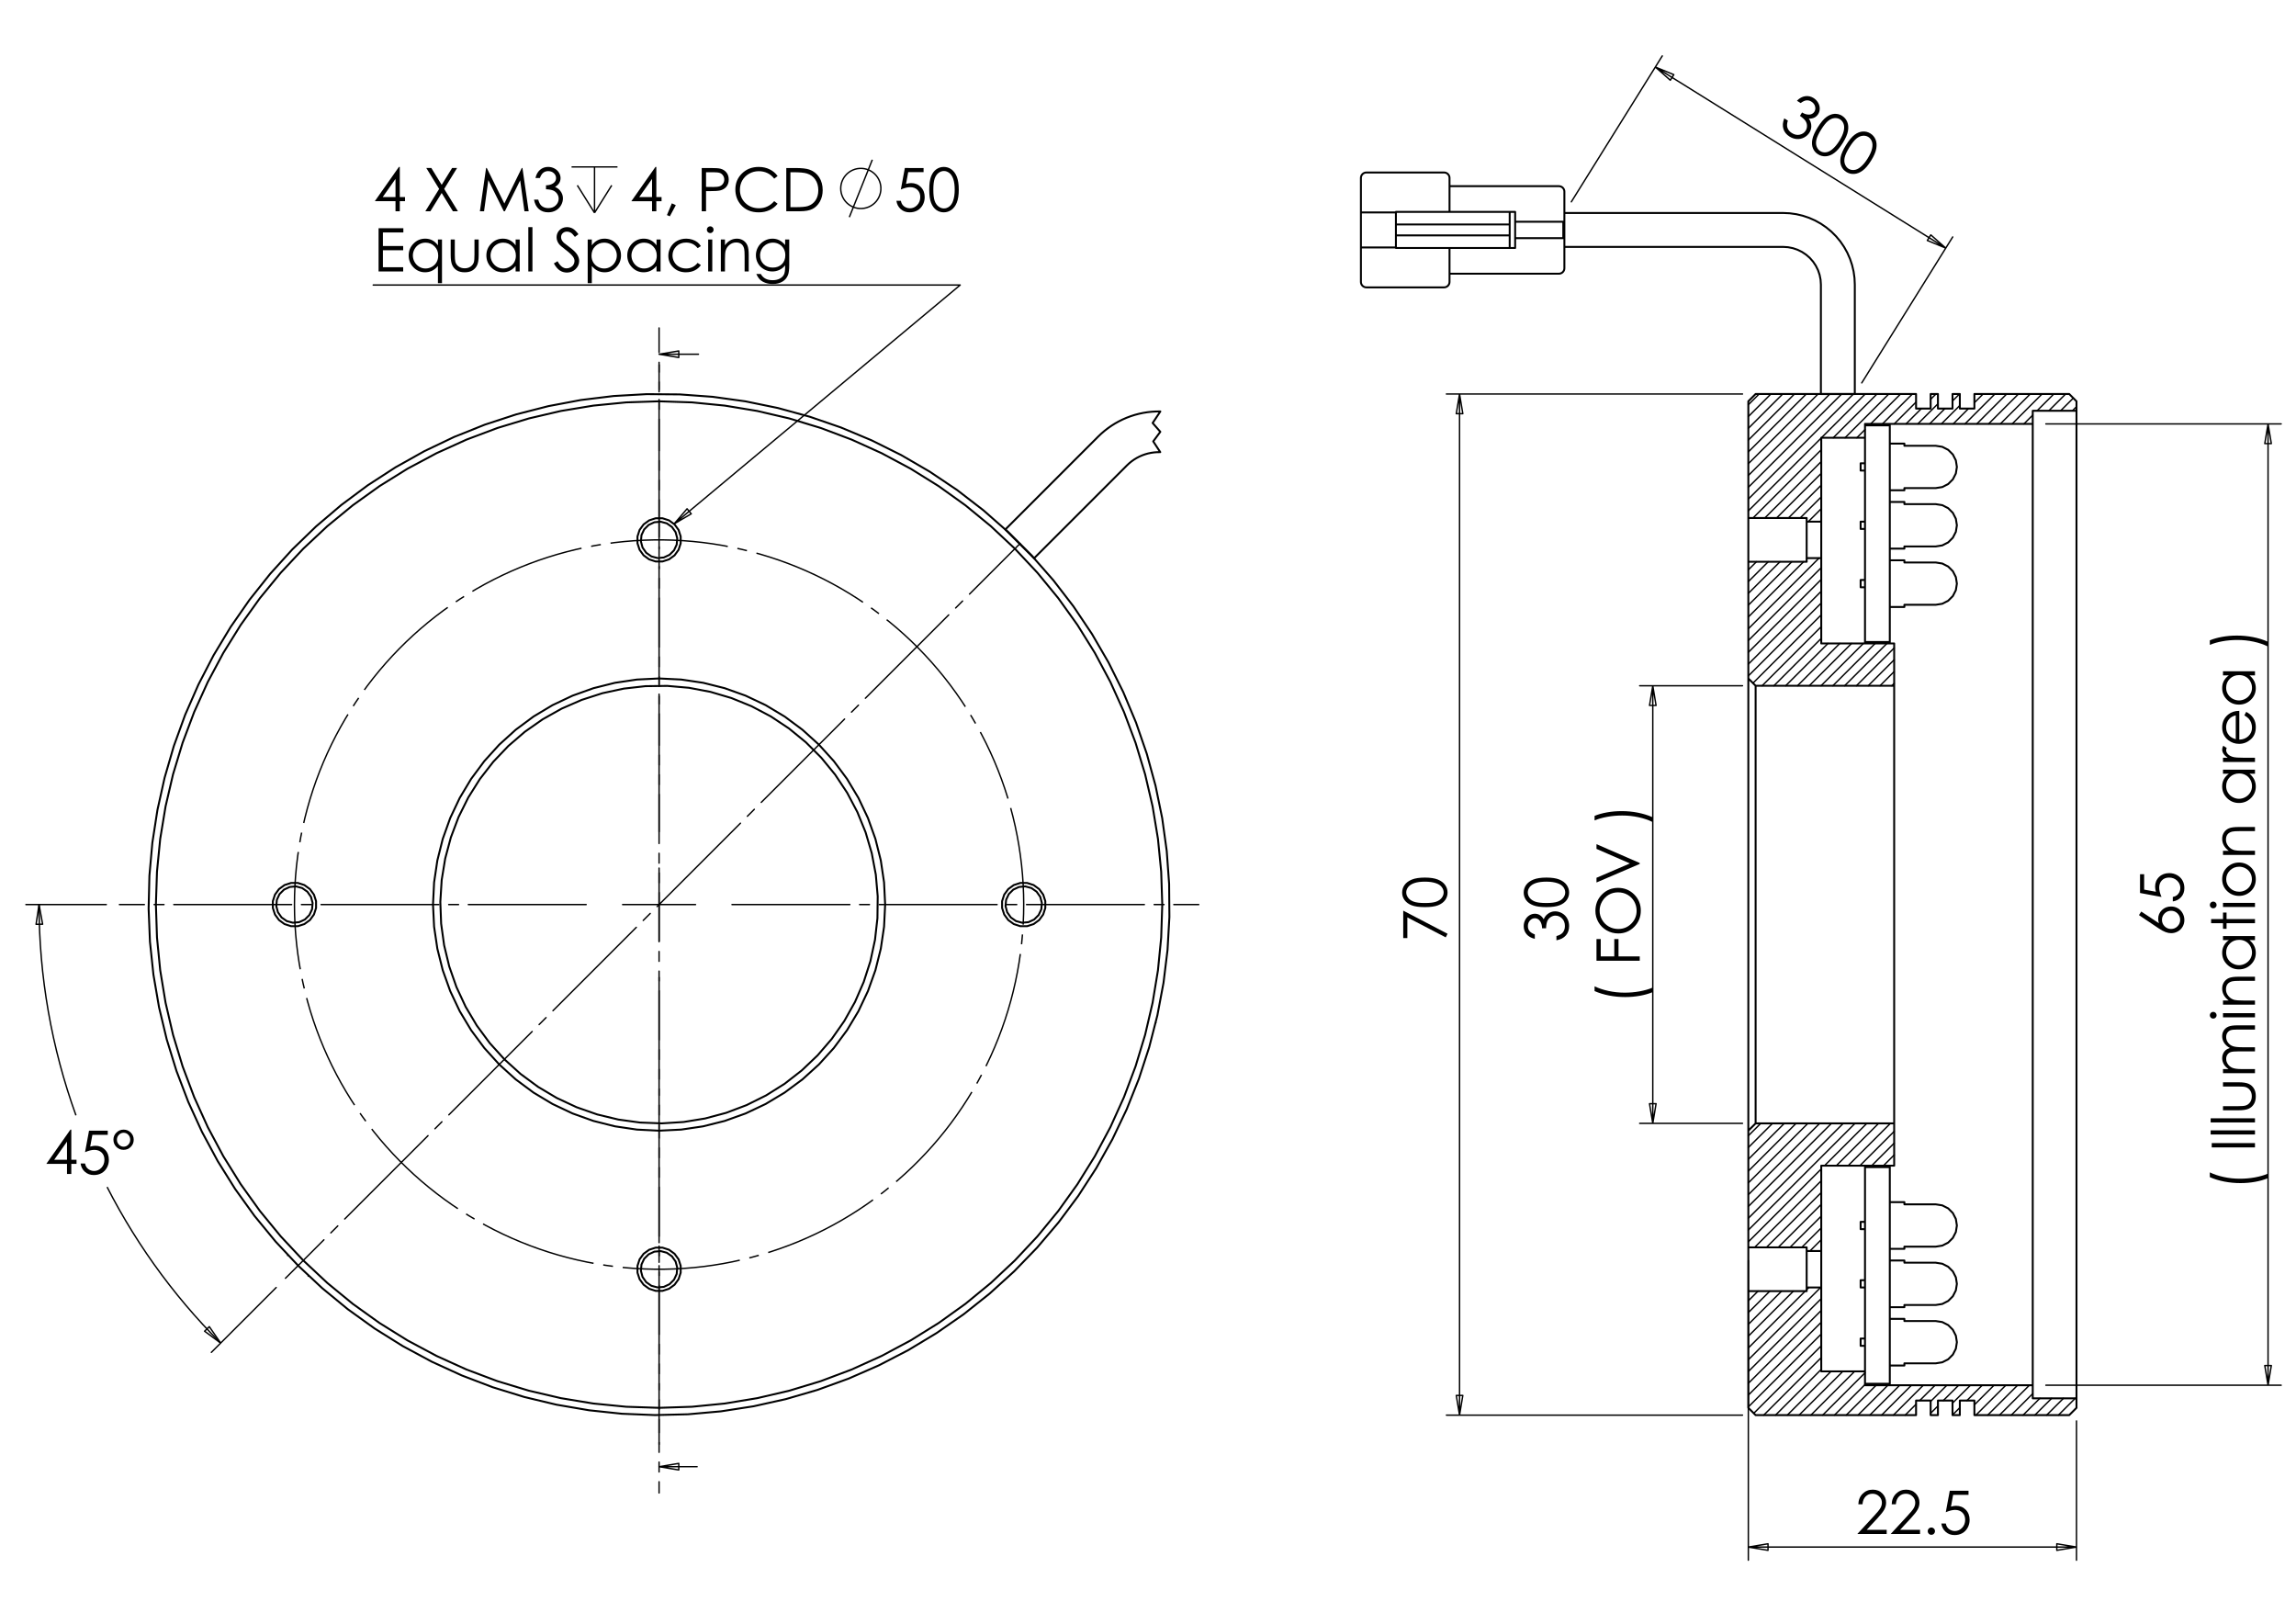 <?xml version="1.0" encoding="utf-8"?>
<!-- Generator: Adobe Illustrator 16.0.0, SVG Export Plug-In . SVG Version: 6.00 Build 0)  -->
<!DOCTYPE svg PUBLIC "-//W3C//DTD SVG 1.1//EN" "http://www.w3.org/Graphics/SVG/1.1/DTD/svg11.dtd">
<svg version="1.1" id="Ebene_1" xmlns="http://www.w3.org/2000/svg" xmlns:xlink="http://www.w3.org/1999/xlink" x="0px" y="0px"
	 width="841.89px" height="595.276px" viewBox="0 0 841.89 595.276" enable-background="new 0 0 841.89 595.276"
	 xml:space="preserve">
<g>
	<path d="M25.822,414.135h0.321v11.059h1.919v1.509h-1.919v3.687h-1.574v-3.687h-7.59L25.822,414.135z M24.569,425.194v-6.659
		l-4.698,6.659H24.569z"/>
	<path d="M39.512,414.534v1.509h-5.635l-0.793,4.323c0.688-0.201,1.31-0.303,1.863-0.303c1.443,0,2.633,0.483,3.57,1.449
		c0.937,0.967,1.405,2.204,1.405,3.714c0,1.042-0.241,1.998-0.722,2.867s-1.134,1.535-1.957,1.999
		c-0.823,0.463-1.773,0.695-2.851,0.695c-1.287,0-2.372-0.394-3.256-1.18c-0.884-0.788-1.413-1.806-1.585-3.057h1.628
		c0.122,0.611,0.329,1.106,0.62,1.488c0.291,0.381,0.679,0.688,1.165,0.921c0.485,0.233,0.993,0.35,1.525,0.35
		c1.042,0,1.937-0.394,2.685-1.183c0.748-0.79,1.121-1.776,1.121-2.96c0-1.07-0.338-1.938-1.013-2.605
		c-0.676-0.667-1.578-1.001-2.706-1.001c-0.934,0-2.066,0.284-3.396,0.852l1.466-7.879H39.512z"/>
	<path d="M49.031,417.842c0,1.042-0.363,1.921-1.089,2.636c-0.726,0.715-1.606,1.072-2.641,1.072c-1.036,0-1.912-0.359-2.631-1.078
		s-1.078-1.605-1.078-2.661c0-1.014,0.369-1.88,1.105-2.599c0.736-0.718,1.615-1.077,2.636-1.077c1.021,0,1.892,0.359,2.614,1.077
		C48.67,415.931,49.031,416.808,49.031,417.842z M47.748,417.864c0-0.729-0.234-1.342-0.701-1.835
		c-0.467-0.493-1.035-0.741-1.703-0.741c-0.676,0-1.256,0.25-1.741,0.746c-0.485,0.498-0.728,1.101-0.728,1.809
		c0,0.694,0.245,1.294,0.733,1.798c0.489,0.505,1.063,0.757,1.725,0.757c0.661,0,1.229-0.246,1.703-0.739
		C47.511,419.163,47.748,418.565,47.748,417.864z"/>
</g>
<g>
	<path d="M146.274,61.192h0.321V72.25h1.918v1.509h-1.918v3.687h-1.573v-3.687h-7.585L146.274,61.192z M145.022,72.25v-6.66
		l-4.696,6.66H145.022z"/>
	<path d="M156.309,61.591h1.853l3.794,6.17l3.817-6.17h1.828l-4.728,7.661l5.04,8.194h-1.853l-4.115-6.691l-4.128,6.691h-1.853
		l5.063-8.184L156.309,61.591z"/>
	<path d="M175.967,77.446l2.27-15.855h0.257l6.443,13.01l6.381-13.01h0.254l2.281,15.855H192.3l-1.566-11.339l-5.604,11.339h-0.405
		l-5.671-11.425l-1.557,11.425H175.967z"/>
	<path d="M197.958,65.266h-1.616c0.294-1.308,0.858-2.313,1.691-3.018c0.833-0.704,1.817-1.057,2.952-1.057
		c0.826,0,1.597,0.189,2.311,0.565c0.715,0.377,1.268,0.886,1.66,1.526c0.392,0.639,0.587,1.307,0.587,2.004
		c0,1.366-0.679,2.447-2.037,3.245c0.761,0.309,1.386,0.761,1.875,1.358c0.69,0.84,1.034,1.782,1.034,2.824
		c0,0.898-0.236,1.755-0.711,2.57c-0.474,0.816-1.121,1.447-1.939,1.892s-1.735,0.668-2.748,0.668c-1.365,0-2.503-0.394-3.415-1.181
		c-0.913-0.787-1.509-1.942-1.789-3.465h1.552c0.272,1.028,0.664,1.771,1.174,2.231c0.654,0.582,1.487,0.873,2.5,0.873
		c1.149,0,2.072-0.345,2.769-1.035s1.045-1.498,1.045-2.425c0-0.618-0.174-1.196-0.523-1.735c-0.349-0.539-0.815-0.945-1.4-1.218
		c-0.586-0.273-1.493-0.442-2.721-0.507v-1.455c0.725,0,1.386-0.127,1.982-0.383c0.596-0.254,1.029-0.58,1.298-0.975
		c0.27-0.395,0.404-0.826,0.404-1.293c0-0.69-0.275-1.286-0.824-1.789s-1.245-0.754-2.085-0.754c-0.683,0-1.271,0.192-1.767,0.576
		C198.723,63.694,198.302,64.347,197.958,65.266z"/>
</g>
<path fill="none" stroke="#000000" stroke-width="0.51" stroke-miterlimit="10" d="M224.313,67.934L218,78.035 M211.688,67.934
	L218,78.035 M218,61.199v16.836 M209.582,61.199h16.835"/>
<g>
	<path d="M240.34,61.196h0.321v11.058h1.917v1.509h-1.917v3.686h-1.573v-3.686h-7.584L240.34,61.196z M239.088,72.254v-6.659
		l-4.695,6.659H239.088z"/>
	<path d="M246.349,74.54l1.455,0.69l-2.187,4.074l-1.067-0.453L246.349,74.54z"/>
	<path d="M257.306,61.595h3.157c1.81,0,3.031,0.079,3.663,0.237c0.905,0.222,1.645,0.681,2.219,1.374
		c0.575,0.694,0.862,1.565,0.862,2.614c0,1.057-0.28,1.928-0.841,2.614c-0.56,0.686-1.332,1.147-2.316,1.385
		c-0.719,0.172-2.062,0.258-4.03,0.258h-1.131v7.373h-1.584V61.595z M258.89,63.147v5.378l2.683,0.032
		c1.084,0,1.878-0.098,2.381-0.295c0.502-0.198,0.898-0.517,1.185-0.958c0.288-0.441,0.432-0.934,0.432-1.479
		c0-0.531-0.144-1.016-0.432-1.457c-0.287-0.441-0.666-0.755-1.136-0.941c-0.47-0.187-1.241-0.28-2.311-0.28H258.89z"/>
	<path d="M285.134,64.538l-1.25,0.959c-0.69-0.898-1.518-1.58-2.483-2.042c-0.966-0.464-2.028-0.696-3.184-0.696
		c-1.264,0-2.434,0.304-3.512,0.911c-1.077,0.607-1.912,1.422-2.504,2.447c-0.593,1.023-0.889,2.176-0.889,3.454
		c0,1.934,0.662,3.546,1.988,4.84c1.325,1.293,2.996,1.94,5.015,1.94c2.219,0,4.076-0.869,5.57-2.608l1.25,0.948
		c-0.79,1.006-1.776,1.784-2.957,2.334c-1.182,0.55-2.501,0.825-3.96,0.825c-2.772,0-4.959-0.923-6.561-2.771
		c-1.343-1.559-2.014-3.442-2.014-5.647c0-2.321,0.813-4.274,2.44-5.858s3.665-2.376,6.114-2.376c1.48,0,2.815,0.292,4.008,0.878
		C283.396,62.66,284.373,63.481,285.134,64.538z"/>
	<path d="M288.312,77.45V61.595h3.286c2.37,0,4.09,0.19,5.161,0.571c1.537,0.539,2.738,1.473,3.604,2.802
		c0.865,1.33,1.298,2.914,1.298,4.753c0,1.588-0.343,2.986-1.029,4.193c-0.686,1.208-1.577,2.099-2.672,2.673
		c-1.095,0.575-2.631,0.862-4.606,0.862H288.312z M289.831,75.952h1.832c2.19,0,3.709-0.136,4.557-0.409
		c1.192-0.388,2.129-1.086,2.812-2.095c0.683-1.009,1.024-2.242,1.024-3.699c0-1.529-0.37-2.836-1.11-3.92
		c-0.74-1.084-1.771-1.827-3.092-2.229c-0.991-0.301-2.625-0.452-4.902-0.452h-1.121V75.952z"/>
</g>
<path fill="none" stroke="#000000" stroke-width="0.51" stroke-miterlimit="10" d="M311.432,79.614l8.417-21.045 M323.006,69.091
	l-0.049-0.856l-0.147-0.842l-0.246-0.822l-0.34-0.786l-0.428-0.742l-0.511-0.687l-0.588-0.623l-0.657-0.549l-0.715-0.473
	l-0.765-0.384l-0.804-0.293l-0.834-0.198l-0.852-0.097h-0.855l-0.851,0.097l-0.834,0.198l-0.804,0.293l-0.766,0.384l-0.715,0.473
	l-0.657,0.549L310,64.357l-0.512,0.687l-0.428,0.742l-0.339,0.786l-0.247,0.822l-0.149,0.842l-0.049,0.856l0.049,0.854l0.149,0.843
	l0.247,0.821l0.339,0.787l0.428,0.741L310,73.826l0.587,0.623L311.245,75l0.715,0.47l0.766,0.385l0.804,0.292l0.834,0.199
	l0.851,0.098h0.855l0.852-0.098l0.834-0.199l0.804-0.292l0.765-0.385L320.04,75l0.657-0.551l0.588-0.623l0.511-0.688l0.428-0.741
	l0.34-0.787l0.246-0.821l0.147-0.843L323.006,69.091"/>
<g>
	<path d="M338.653,61.595v1.508h-5.636l-0.794,4.324c0.689-0.202,1.311-0.303,1.863-0.303c1.443,0,2.634,0.483,3.571,1.45
		s1.406,2.204,1.406,3.712c0,1.042-0.241,1.998-0.723,2.867c-0.481,0.87-1.134,1.536-1.957,2c-0.824,0.464-1.774,0.696-2.852,0.696
		c-1.287,0-2.372-0.394-3.256-1.181c-0.884-0.787-1.412-1.806-1.585-3.056h1.628c0.123,0.611,0.329,1.106,0.621,1.487
		c0.291,0.381,0.679,0.688,1.164,0.922c0.486,0.233,0.994,0.35,1.526,0.35c1.042,0,1.937-0.395,2.685-1.184
		c0.747-0.79,1.122-1.776,1.122-2.96c0-1.069-0.338-1.938-1.014-2.604c-0.676-0.667-1.578-1.001-2.706-1.001
		c-0.935,0-2.067,0.284-3.397,0.852l1.467-7.879H338.653z"/>
	<path d="M340.734,69.527c0-2.09,0.225-3.708,0.674-4.85c0.449-1.143,1.083-2.009,1.903-2.598c0.819-0.589,1.736-0.884,2.749-0.884
		c1.028,0,1.959,0.296,2.792,0.889c0.834,0.593,1.494,1.482,1.979,2.667s0.728,2.777,0.728,4.774c0,1.991-0.239,3.575-0.717,4.753
		c-0.478,1.179-1.137,2.068-1.978,2.667c-0.841,0.6-1.776,0.901-2.804,0.901c-1.013,0-1.926-0.292-2.738-0.874
		s-1.447-1.45-1.903-2.603C340.962,73.219,340.734,71.604,340.734,69.527z M342.232,69.555c0,1.791,0.16,3.145,0.479,4.062
		c0.32,0.917,0.793,1.612,1.418,2.087c0.625,0.475,1.287,0.712,1.984,0.712c0.704,0,1.362-0.232,1.973-0.696
		c0.611-0.463,1.074-1.159,1.391-2.087c0.396-1.128,0.593-2.488,0.593-4.077c0-1.596-0.176-2.903-0.528-3.921
		c-0.353-1.018-0.84-1.762-1.461-2.233c-0.622-0.471-1.278-0.707-1.968-0.707c-0.705,0-1.366,0.236-1.984,0.707
		c-0.618,0.471-1.089,1.165-1.413,2.082C342.394,66.399,342.232,67.757,342.232,69.555z"/>
</g>
<g>
	<path d="M138.817,83.669h9.086v1.552h-7.502v4.969h7.438v1.552h-7.438v6.229h7.438v1.552h-9.022V83.669z"/>
	<path d="M162.066,87.797v16.017h-1.488v-6.305c-0.632,0.769-1.342,1.347-2.128,1.735c-0.787,0.388-1.647,0.582-2.582,0.582
		c-1.66,0-3.078-0.602-4.252-1.806s-1.762-2.667-1.762-4.392c0-1.688,0.593-3.133,1.779-4.333c1.186-1.201,2.612-1.801,4.279-1.801
		c0.963,0,1.834,0.205,2.614,0.615s1.464,1.024,2.053,1.843v-2.156H162.066z M156.036,88.951c-0.84,0-1.615,0.207-2.326,0.619
		c-0.71,0.413-1.275,0.993-1.696,1.739c-0.419,0.747-0.629,1.537-0.629,2.369c0,0.825,0.212,1.615,0.635,2.368
		c0.423,0.753,0.992,1.34,1.707,1.76c0.714,0.42,1.48,0.63,2.299,0.63c0.826,0,1.608-0.208,2.347-0.624
		c0.739-0.417,1.308-0.98,1.707-1.69s0.598-1.511,0.598-2.4c0-1.356-0.447-2.491-1.34-3.402
		C158.442,89.407,157.342,88.951,156.036,88.951z"/>
	<path d="M165.257,87.797h1.509v5.476c0,1.336,0.072,2.256,0.216,2.759c0.216,0.718,0.627,1.286,1.236,1.703
		c0.608,0.417,1.333,0.625,2.175,0.625c0.842,0,1.557-0.203,2.143-0.608c0.586-0.406,0.991-0.94,1.215-1.601
		c0.151-0.453,0.227-1.412,0.227-2.877v-5.476h1.542v5.756c0,1.617-0.189,2.834-0.566,3.654c-0.376,0.819-0.944,1.46-1.703,1.924
		c-0.758,0.463-1.708,0.695-2.851,0.695c-1.143,0-2.096-0.232-2.862-0.695c-0.765-0.464-1.336-1.11-1.713-1.94
		c-0.377-0.83-0.566-2.078-0.566-3.745V87.797z"/>
	<path d="M190.555,87.797v11.727h-1.487v-2.015c-0.633,0.769-1.342,1.347-2.129,1.735c-0.787,0.388-1.648,0.582-2.582,0.582
		c-1.66,0-3.077-0.602-4.252-1.806s-1.763-2.667-1.763-4.392c0-1.688,0.593-3.133,1.779-4.333c1.186-1.201,2.612-1.801,4.279-1.801
		c0.963,0,1.834,0.205,2.614,0.615s1.464,1.024,2.054,1.843v-2.156H190.555z M184.524,88.951c-0.84,0-1.615,0.207-2.326,0.619
		c-0.71,0.413-1.276,0.993-1.695,1.739c-0.42,0.747-0.63,1.537-0.63,2.369c0,0.825,0.211,1.615,0.635,2.368
		c0.423,0.753,0.992,1.34,1.706,1.76c0.714,0.42,1.48,0.63,2.299,0.63c0.825,0,1.607-0.208,2.347-0.624
		c0.739-0.417,1.308-0.98,1.706-1.69s0.597-1.511,0.597-2.4c0-1.356-0.447-2.491-1.34-3.402
		C186.93,89.407,185.83,88.951,184.524,88.951z"/>
	<path d="M193.723,83.271h1.509v16.253h-1.509V83.271z"/>
	<path d="M203.09,96.571l1.348-0.808c0.948,1.746,2.044,2.619,3.287,2.619c0.532,0,1.031-0.125,1.498-0.372
		c0.467-0.248,0.823-0.58,1.067-0.997c0.245-0.417,0.367-0.858,0.367-1.326c0-0.532-0.18-1.053-0.539-1.563
		c-0.496-0.704-1.401-1.552-2.716-2.544c-1.322-0.999-2.145-1.721-2.468-2.167c-0.561-0.747-0.84-1.556-0.84-2.425
		c0-0.689,0.165-1.318,0.495-1.886c0.331-0.567,0.796-1.015,1.396-1.342c0.6-0.327,1.252-0.49,1.956-0.49
		c0.748,0,1.446,0.185,2.097,0.555c0.65,0.37,1.338,1.051,2.064,2.042l-1.293,0.981c-0.596-0.791-1.105-1.312-1.525-1.563
		c-0.42-0.251-0.878-0.377-1.375-0.377c-0.639,0-1.162,0.194-1.568,0.582c-0.406,0.388-0.609,0.866-0.609,1.434
		c0,0.345,0.072,0.679,0.215,1.002c0.144,0.323,0.406,0.675,0.787,1.056c0.208,0.201,0.891,0.729,2.048,1.584
		c1.372,1.014,2.313,1.915,2.824,2.706c0.51,0.791,0.766,1.584,0.766,2.382c0,1.15-0.437,2.148-1.31,2.997
		c-0.873,0.848-1.935,1.272-3.185,1.272c-0.963,0-1.836-0.257-2.619-0.771S203.751,97.778,203.09,96.571z"/>
	<path d="M215.496,87.797h1.509v2.156c0.596-0.819,1.281-1.434,2.057-1.843s1.64-0.615,2.595-0.615c1.666,0,3.091,0.6,4.275,1.801
		c1.185,1.2,1.777,2.644,1.777,4.333c0,1.725-0.587,3.188-1.761,4.392s-2.589,1.806-4.248,1.806c-0.933,0-1.791-0.194-2.573-0.582
		c-0.783-0.388-1.49-0.966-2.122-1.735v6.305h-1.509V87.797z M221.532,88.951c-1.305,0-2.404,0.456-3.296,1.367
		c-0.893,0.912-1.339,2.046-1.339,3.402c0,0.89,0.199,1.69,0.597,2.4s0.968,1.274,1.709,1.69c0.742,0.416,1.525,0.624,2.35,0.624
		c0.81,0,1.571-0.209,2.285-0.63c0.714-0.419,1.281-1.006,1.705-1.76c0.423-0.753,0.634-1.543,0.634-2.368
		c0-0.833-0.209-1.622-0.628-2.369c-0.42-0.746-0.984-1.326-1.694-1.739C223.145,89.157,222.371,88.951,221.532,88.951z"/>
	<path d="M242.216,87.797v11.727h-1.487v-2.015c-0.633,0.769-1.342,1.347-2.129,1.735c-0.787,0.388-1.648,0.582-2.582,0.582
		c-1.66,0-3.077-0.602-4.252-1.806s-1.763-2.667-1.763-4.392c0-1.688,0.593-3.133,1.778-4.333c1.186-1.201,2.612-1.801,4.279-1.801
		c0.963,0,1.834,0.205,2.614,0.615c0.78,0.41,1.464,1.024,2.054,1.843v-2.156H242.216z M236.186,88.951
		c-0.84,0-1.615,0.207-2.326,0.619c-0.71,0.413-1.275,0.993-1.695,1.739c-0.42,0.747-0.63,1.537-0.63,2.369
		c0,0.825,0.212,1.615,0.635,2.368s0.992,1.34,1.707,1.76c0.713,0.42,1.48,0.63,2.298,0.63c0.825,0,1.607-0.208,2.347-0.624
		c0.739-0.417,1.308-0.98,1.706-1.69s0.598-1.511,0.598-2.4c0-1.356-0.447-2.491-1.34-3.402
		C238.591,89.407,237.492,88.951,236.186,88.951z"/>
	<path d="M256.993,90.233l-1.196,0.743c-1.033-1.372-2.444-2.058-4.231-2.058c-1.428,0-2.614,0.459-3.558,1.378
		s-1.416,2.035-1.416,3.349c0,0.854,0.217,1.658,0.652,2.412c0.434,0.753,1.03,1.338,1.787,1.754
		c0.757,0.416,1.605,0.624,2.546,0.624c1.722,0,3.129-0.686,4.22-2.058l1.196,0.787c-0.56,0.844-1.313,1.499-2.258,1.964
		s-2.021,0.698-3.229,0.698c-1.854,0-3.392-0.589-4.613-1.768c-1.221-1.179-1.832-2.612-1.832-4.301c0-1.136,0.286-2.19,0.857-3.164
		c0.571-0.973,1.356-1.733,2.355-2.28c0.999-0.546,2.116-0.819,3.352-0.819c0.776,0,1.525,0.119,2.248,0.356
		c0.722,0.237,1.334,0.546,1.838,0.927C256.214,89.159,256.641,89.645,256.993,90.233z"/>
	<path d="M260.416,82.968c0.343,0,0.637,0.123,0.88,0.367s0.365,0.539,0.365,0.884c0,0.337-0.122,0.629-0.365,0.873
		c-0.243,0.244-0.537,0.366-0.88,0.366c-0.336,0-0.626-0.122-0.869-0.366c-0.244-0.244-0.365-0.536-0.365-0.873
		c0-0.345,0.122-0.64,0.365-0.884C259.79,83.091,260.08,82.968,260.416,82.968z M259.667,87.797h1.509v11.727h-1.509V87.797z"/>
	<path d="M264.313,87.797h1.509v2.102c0.604-0.804,1.271-1.407,2.005-1.805c0.733-0.399,1.53-0.599,2.393-0.599
		c0.876,0,1.654,0.223,2.333,0.669c0.679,0.445,1.18,1.045,1.504,1.8c0.323,0.754,0.485,1.929,0.485,3.524v6.036h-1.509V93.93
		c0-1.351-0.056-2.252-0.168-2.705c-0.174-0.776-0.51-1.36-1.006-1.751c-0.496-0.392-1.143-0.587-1.94-0.587
		c-0.913,0-1.73,0.302-2.453,0.905c-0.723,0.604-1.199,1.351-1.429,2.242c-0.144,0.582-0.215,1.646-0.215,3.19v4.301h-1.509V87.797z
		"/>
	<path d="M287.885,87.797h1.509v9.345c0,1.646-0.144,2.849-0.431,3.611c-0.395,1.078-1.082,1.908-2.059,2.49
		s-2.152,0.873-3.525,0.873c-1.006,0-1.909-0.142-2.71-0.427c-0.801-0.284-1.453-0.667-1.957-1.146
		c-0.503-0.48-0.966-1.18-1.39-2.103h1.638c0.446,0.776,1.021,1.351,1.727,1.725c0.705,0.373,1.579,0.561,2.623,0.561
		c1.029,0,1.897-0.192,2.606-0.575c0.708-0.384,1.214-0.865,1.516-1.445c0.302-0.58,0.454-1.517,0.454-2.81v-0.604
		c-0.568,0.719-1.263,1.27-2.083,1.654c-0.82,0.385-1.69,0.577-2.611,0.577c-1.079,0-2.093-0.267-3.042-0.803
		c-0.949-0.535-1.683-1.256-2.201-2.161c-0.518-0.905-0.777-1.901-0.777-2.985c0-1.085,0.27-2.097,0.81-3.034
		c0.54-0.938,1.286-1.68,2.239-2.226c0.953-0.546,1.958-0.819,3.015-0.819c0.878,0,1.696,0.182,2.455,0.544
		c0.759,0.363,1.491,0.962,2.196,1.795V87.797z M283.434,88.951c-0.855,0-1.649,0.207-2.382,0.62
		c-0.733,0.413-1.308,0.984-1.725,1.713c-0.417,0.729-0.625,1.518-0.625,2.366c0,1.286,0.431,2.35,1.293,3.19
		s1.98,1.261,3.352,1.261c1.387,0,2.502-0.417,3.347-1.25c0.844-0.834,1.266-1.93,1.266-3.288c0-0.883-0.194-1.672-0.582-2.366
		c-0.388-0.693-0.938-1.241-1.649-1.644C285.018,89.152,284.253,88.951,283.434,88.951z"/>
</g>
<g>
	<path d="M514.533,343.917v-10.061l16.255,8.485l-0.673,1.313l-14.072-7.322v7.584H514.533z"/>
	<path d="M522.467,332.564c-2.091,0-3.707-0.226-4.851-0.674c-1.143-0.449-2.008-1.084-2.598-1.903
		c-0.589-0.819-0.883-1.736-0.883-2.749c0-1.028,0.296-1.959,0.888-2.793c0.594-0.834,1.483-1.493,2.669-1.978
		c1.185-0.485,2.776-0.729,4.774-0.729c1.99,0,3.575,0.24,4.753,0.718c1.18,0.478,2.067,1.138,2.668,1.978
		c0.6,0.841,0.9,1.775,0.9,2.804c0,1.013-0.291,1.926-0.874,2.738c-0.581,0.813-1.449,1.446-2.603,1.903
		C526.158,332.335,524.543,332.564,522.467,332.564z M522.494,331.065c1.79,0,3.145-0.159,4.061-0.479
		c0.917-0.32,1.613-0.793,2.088-1.418c0.474-0.625,0.712-1.286,0.712-1.984c0-0.704-0.232-1.36-0.696-1.972
		s-1.159-1.075-2.087-1.392c-1.129-0.396-2.488-0.593-4.077-0.593c-1.598,0-2.903,0.176-3.922,0.528
		c-1.018,0.353-1.761,0.839-2.232,1.46c-0.471,0.622-0.707,1.278-0.707,1.968c0,0.705,0.236,1.367,0.707,1.984
		c0.472,0.618,1.165,1.089,2.082,1.413C519.339,330.904,520.696,331.065,522.494,331.065z"/>
</g>
<g>
	<path d="M682.933,551.486h-1.52c0.044-1.563,0.565-2.846,1.568-3.85c1.002-1.004,2.239-1.506,3.712-1.506
		c1.459,0,2.64,0.47,3.541,1.412c0.902,0.941,1.353,2.052,1.353,3.331c0,0.899-0.215,1.742-0.645,2.529
		c-0.431,0.787-1.266,1.854-2.505,3.196l-3.949,4.254h7.314v1.53h-10.768l6.058-6.547c1.229-1.316,2.028-2.292,2.398-2.928
		c0.369-0.637,0.556-1.308,0.556-2.013c0-0.892-0.334-1.658-0.998-2.303c-0.664-0.644-1.479-0.966-2.441-0.966
		c-1.013,0-1.855,0.339-2.527,1.014S683.026,550.265,682.933,551.486z"/>
	<path d="M695.166,551.486h-1.52c0.043-1.563,0.565-2.846,1.568-3.85c1.002-1.004,2.239-1.506,3.712-1.506
		c1.458,0,2.64,0.47,3.541,1.412c0.901,0.941,1.353,2.052,1.353,3.331c0,0.899-0.215,1.742-0.646,2.529
		c-0.43,0.787-1.265,1.854-2.504,3.196l-3.949,4.254h7.314v1.53h-10.768l6.058-6.547c1.229-1.316,2.028-2.292,2.398-2.928
		c0.369-0.637,0.555-1.308,0.555-2.013c0-0.892-0.333-1.658-0.997-2.303c-0.665-0.644-1.479-0.966-2.441-0.966
		c-1.014,0-1.856,0.339-2.527,1.014C695.642,549.316,695.26,550.265,695.166,551.486z"/>
	<path d="M708.185,560.012c0.367,0,0.679,0.13,0.938,0.388c0.258,0.259,0.387,0.575,0.387,0.948c0,0.366-0.129,0.682-0.387,0.944
		c-0.26,0.262-0.571,0.393-0.938,0.393c-0.366,0-0.68-0.131-0.938-0.393c-0.259-0.263-0.388-0.578-0.388-0.944
		c0-0.373,0.129-0.689,0.388-0.948C707.505,560.142,707.818,560.012,708.185,560.012z"/>
	<path d="M721.808,546.528v1.51h-5.634l-0.793,4.323c0.688-0.202,1.31-0.304,1.862-0.304c1.442,0,2.632,0.484,3.569,1.45
		c0.936,0.967,1.405,2.204,1.405,3.713c0,1.042-0.241,1.998-0.723,2.867c-0.482,0.869-1.134,1.536-1.956,2
		c-0.822,0.463-1.773,0.695-2.851,0.695c-1.286,0-2.371-0.395-3.255-1.181c-0.885-0.787-1.413-1.805-1.585-3.057h1.627
		c0.122,0.611,0.329,1.107,0.62,1.488c0.292,0.381,0.679,0.688,1.164,0.921s0.993,0.351,1.525,0.351
		c1.042,0,1.937-0.394,2.684-1.184c0.747-0.789,1.121-1.776,1.121-2.96c0-1.069-0.338-1.938-1.014-2.605
		c-0.675-0.666-1.577-1-2.705-1c-0.935,0-2.065,0.284-3.396,0.851l1.467-7.879H721.808z"/>
</g>
<g>
	<path d="M562.783,342.577v1.617c-1.309-0.295-2.314-0.859-3.019-1.692c-0.705-0.834-1.056-1.819-1.056-2.955
		c0-0.825,0.188-1.597,0.565-2.313c0.377-0.715,0.885-1.268,1.525-1.66c0.64-0.391,1.308-0.587,2.004-0.587
		c1.365,0,2.446,0.679,3.245,2.037c0.309-0.762,0.762-1.387,1.358-1.876c0.84-0.69,1.781-1.035,2.822-1.035
		c0.899,0,1.756,0.238,2.571,0.711c0.815,0.476,1.446,1.122,1.892,1.941s0.669,1.735,0.669,2.75c0,1.364-0.395,2.504-1.181,3.417
		c-0.787,0.913-1.942,1.509-3.466,1.79v-1.552c1.028-0.274,1.772-0.666,2.231-1.177c0.582-0.653,0.873-1.487,0.873-2.5
		c0-1.15-0.345-2.073-1.035-2.772c-0.689-0.695-1.497-1.045-2.425-1.045c-0.618,0-1.196,0.175-1.735,0.523
		c-0.539,0.348-0.944,0.814-1.217,1.4c-0.274,0.586-0.443,1.494-0.508,2.724h-1.455c0-0.726-0.127-1.389-0.382-1.984
		c-0.256-0.597-0.58-1.029-0.977-1.299c-0.395-0.271-0.825-0.405-1.293-0.405c-0.689,0-1.286,0.275-1.789,0.825
		s-0.754,1.246-0.754,2.086c0,0.684,0.191,1.272,0.576,1.769S561.863,342.232,562.783,342.577z"/>
	<path d="M567.04,332.56c-2.091,0-3.707-0.224-4.851-0.674c-1.143-0.448-2.008-1.083-2.598-1.902
		c-0.589-0.819-0.883-1.735-0.883-2.75c0-1.027,0.296-1.958,0.888-2.791c0.594-0.834,1.483-1.494,2.668-1.979
		c1.186-0.484,2.777-0.727,4.775-0.727c1.99,0,3.575,0.237,4.753,0.716c1.179,0.479,2.067,1.137,2.668,1.979
		c0.6,0.842,0.9,1.775,0.9,2.803c0,1.015-0.291,1.928-0.874,2.739c-0.581,0.812-1.449,1.446-2.603,1.902
		C570.731,332.333,569.116,332.56,567.04,332.56z M567.067,331.062c1.79,0,3.145-0.16,4.061-0.479
		c0.917-0.319,1.612-0.793,2.087-1.418s0.713-1.287,0.713-1.983c0-0.705-0.232-1.363-0.696-1.975
		c-0.464-0.609-1.159-1.073-2.087-1.39c-1.129-0.395-2.488-0.593-4.077-0.593c-1.598,0-2.903,0.177-3.922,0.528
		c-1.018,0.352-1.762,0.839-2.232,1.461c-0.472,0.622-0.707,1.277-0.707,1.968c0,0.704,0.235,1.364,0.707,1.983
		c0.471,0.618,1.165,1.089,2.082,1.412S565.27,331.062,567.067,331.062z"/>
</g>
<g>
	<path d="M584.695,363.346V361.6c1.445,0.704,3.13,1.268,5.056,1.692s3.913,0.636,5.961,0.636c1.896,0,3.725-0.159,5.485-0.479
		c1.761-0.319,3.31-0.76,4.646-1.32v1.66c-1.28,0.531-2.785,0.956-4.517,1.272c-1.732,0.315-3.535,0.474-5.41,0.474
		c-2.021,0-3.986-0.187-5.902-0.56C588.101,364.601,586.327,364.058,584.695,363.346z"/>
	<path d="M585.396,352.221v-7.945h1.553v6.36h4.969v-6.36h1.552v6.36h7.782v1.585H585.396z"/>
	<path d="M584.998,333.964c0-2.401,0.802-4.411,2.403-6.03c1.603-1.617,3.575-2.427,5.917-2.427c2.321,0,4.29,0.808,5.907,2.422
		c1.616,1.614,2.425,3.584,2.425,5.906c0,2.352-0.805,4.336-2.414,5.954c-1.61,1.619-3.558,2.428-5.843,2.428
		c-1.522,0-2.935-0.37-4.235-1.106s-2.318-1.742-3.055-3.014C585.366,336.824,584.998,335.446,584.998,333.964z M586.539,333.894
		c0,1.174,0.306,2.286,0.917,3.337s1.435,1.872,2.47,2.462c1.036,0.591,2.19,0.886,3.463,0.886c1.885,0,3.476-0.654,4.773-1.959
		c1.298-1.308,1.946-2.883,1.946-4.726c0-1.23-0.298-2.369-0.895-3.417c-0.598-1.047-1.413-1.864-2.448-2.451
		c-1.036-0.586-2.187-0.88-3.452-0.88c-1.259,0-2.396,0.294-3.414,0.88c-1.018,0.587-1.832,1.413-2.443,2.479
		C586.845,331.569,586.539,332.7,586.539,333.894z"/>
	<path d="M585.396,323.535v-1.725l12.249-5.256l-12.249-5.341v-1.726l15.855,6.9v0.344L585.396,323.535z"/>
	<path d="M605.844,299.559v1.746c-1.444-0.711-3.13-1.277-5.056-1.698c-1.926-0.419-3.912-0.629-5.96-0.629
		c-1.898,0-3.727,0.16-5.487,0.48c-1.76,0.319-3.308,0.759-4.646,1.319v-1.659c1.279-0.54,2.787-0.965,4.522-1.278
		s3.54-0.469,5.416-0.469c2.012,0,3.976,0.188,5.89,0.561C602.439,298.305,604.211,298.848,605.844,299.559z"/>
</g>
<g>
	<path d="M810.293,431.555v-1.746c1.444,0.704,3.129,1.269,5.055,1.691c1.926,0.425,3.913,0.636,5.961,0.636
		c1.896,0,3.725-0.159,5.485-0.479c1.761-0.32,3.31-0.76,4.646-1.321v1.66c-1.28,0.533-2.784,0.956-4.517,1.272
		s-3.535,0.475-5.41,0.475c-2.02,0-3.986-0.188-5.902-0.562C813.697,432.809,811.924,432.266,810.293,431.555z"/>
	<path d="M810.993,420.659v-1.583h15.855v1.583H810.993z"/>
	<path d="M810.596,415.917v-1.509h16.253v1.509H810.596z"/>
	<path d="M810.596,411.499v-1.51h16.253v1.51H810.596z"/>
	<path d="M815.121,407.048v-1.509h5.476c1.337,0,2.257-0.072,2.759-0.217c0.72-0.216,1.287-0.627,1.703-1.235
		c0.418-0.608,0.626-1.333,0.626-2.175c0-0.843-0.203-1.557-0.609-2.143c-0.405-0.587-0.939-0.991-1.601-1.214
		c-0.452-0.151-1.411-0.228-2.878-0.228h-5.476v-1.54h5.756c1.617,0,2.836,0.188,3.653,0.565c0.819,0.377,1.462,0.944,1.925,1.702
		c0.463,0.759,0.694,1.708,0.694,2.852c0,1.142-0.231,2.096-0.694,2.861c-0.463,0.765-1.11,1.336-1.94,1.713
		c-0.83,0.378-2.078,0.566-3.745,0.566H815.121z"/>
	<path d="M815.121,393.446v-1.509h2.026c-0.747-0.525-1.293-1.064-1.638-1.618c-0.459-0.762-0.689-1.564-0.689-2.406
		c0-0.568,0.111-1.107,0.334-1.618s0.52-0.928,0.889-1.251c0.37-0.324,0.9-0.605,1.591-0.843c-0.921-0.501-1.62-1.128-2.098-1.881
		s-0.716-1.563-0.716-2.431c0-0.81,0.205-1.524,0.614-2.145c0.409-0.621,0.98-1.08,1.713-1.382c0.733-0.301,1.833-0.452,3.298-0.452
		h6.403v1.542h-6.403c-1.257,0-2.121,0.09-2.591,0.269c-0.472,0.179-0.851,0.485-1.138,0.918c-0.287,0.434-0.432,0.951-0.432,1.553
		c0,0.73,0.216,1.397,0.646,2.003c0.433,0.605,1.007,1.047,1.725,1.326c0.719,0.279,1.919,0.42,3.6,0.42h4.593v1.509h-6.004
		c-1.415,0-2.376,0.088-2.884,0.264c-0.506,0.177-0.912,0.483-1.217,0.922c-0.306,0.438-0.459,0.959-0.459,1.562
		c0,0.697,0.211,1.35,0.631,1.957s0.986,1.057,1.698,1.347c0.711,0.291,1.8,0.437,3.266,0.437h4.969v1.509H815.121z"/>
	<path d="M810.293,372.209c0-0.343,0.122-0.637,0.366-0.88c0.245-0.243,0.539-0.365,0.884-0.365c0.339,0,0.629,0.122,0.873,0.365
		s0.366,0.537,0.366,0.88c0,0.336-0.122,0.626-0.366,0.869s-0.534,0.365-0.873,0.365c-0.345,0-0.639-0.122-0.884-0.365
		C810.415,372.835,810.293,372.545,810.293,372.209z M815.121,372.958v-1.509h11.728v1.509H815.121z"/>
	<path d="M815.121,368.313v-1.509h2.103c-0.806-0.604-1.407-1.271-1.806-2.005c-0.398-0.732-0.598-1.53-0.598-2.392
		c0-0.877,0.223-1.655,0.667-2.334c0.446-0.68,1.047-1.18,1.802-1.504c0.753-0.322,1.928-0.485,3.523-0.485h6.036v1.51h-5.594
		c-1.352,0-2.253,0.056-2.706,0.167c-0.775,0.176-1.359,0.511-1.752,1.007c-0.392,0.495-0.587,1.143-0.587,1.939
		c0,0.913,0.302,1.731,0.905,2.453c0.604,0.723,1.352,1.198,2.242,1.428c0.582,0.144,1.646,0.216,3.19,0.216h4.301v1.509H815.121z"
		/>
	<path d="M815.121,343.171h11.728v1.486h-2.016c0.769,0.633,1.347,1.342,1.735,2.129c0.389,0.786,0.581,1.647,0.581,2.581
		c0,1.66-0.602,3.076-1.805,4.251c-1.204,1.175-2.667,1.762-4.392,1.762c-1.688,0-3.133-0.592-4.333-1.777s-1.8-2.611-1.8-4.279
		c0-0.962,0.205-1.833,0.614-2.612c0.409-0.78,1.023-1.465,1.843-2.054h-2.156V343.171z M816.275,349.2
		c0,0.841,0.205,1.615,0.618,2.325c0.413,0.711,0.992,1.276,1.739,1.696c0.746,0.42,1.536,0.629,2.368,0.629
		c0.825,0,1.615-0.211,2.368-0.635c0.754-0.423,1.341-0.992,1.761-1.706c0.421-0.714,0.63-1.479,0.63-2.298
		c0-0.825-0.208-1.607-0.624-2.348c-0.416-0.738-0.979-1.307-1.69-1.705c-0.71-0.399-1.511-0.598-2.4-0.598
		c-1.356,0-2.491,0.447-3.403,1.34C816.73,346.794,816.275,347.895,816.275,349.2z"/>
	<path d="M810.768,338.46v-1.51h4.354v-2.392h1.305v2.392h10.423v1.51h-10.423v2.059h-1.305v-2.059H810.768z"/>
	<path d="M810.293,331.773c0-0.344,0.122-0.637,0.366-0.88c0.245-0.244,0.539-0.365,0.884-0.365c0.339,0,0.629,0.121,0.873,0.365
		c0.244,0.243,0.366,0.536,0.366,0.88c0,0.337-0.122,0.625-0.366,0.869c-0.244,0.243-0.534,0.365-0.873,0.365
		c-0.345,0-0.639-0.122-0.884-0.365C810.415,332.398,810.293,332.11,810.293,331.773z M815.121,332.521v-1.508h11.728v1.508H815.121
		z"/>
	<path d="M814.82,322.327c0-1.807,0.653-3.304,1.961-4.491c1.193-1.08,2.605-1.619,4.236-1.619c1.638,0,3.069,0.57,4.295,1.71
		c1.225,1.143,1.837,2.608,1.837,4.4c0,1.8-0.612,3.269-1.837,4.411c-1.226,1.14-2.657,1.71-4.295,1.71
		c-1.625,0-3.033-0.539-4.226-1.619C815.477,325.641,814.82,324.14,814.82,322.327z M816.296,322.333
		c0,1.254,0.464,2.332,1.391,3.233c0.928,0.901,2.048,1.352,3.363,1.352c0.848,0,1.639-0.206,2.371-0.616
		c0.733-0.411,1.299-0.967,1.697-1.665c0.399-0.7,0.599-1.468,0.599-2.304c0-0.837-0.199-1.604-0.599-2.305
		c-0.398-0.698-0.964-1.254-1.697-1.665c-0.732-0.41-1.523-0.616-2.371-0.616c-1.315,0-2.436,0.452-3.363,1.357
		C816.76,320.009,816.296,321.085,816.296,322.333z"/>
	<path d="M815.121,313.425v-1.51h2.103c-0.806-0.603-1.407-1.271-1.806-2.005s-0.598-1.53-0.598-2.393
		c0-0.876,0.223-1.653,0.667-2.333c0.446-0.679,1.047-1.18,1.802-1.503c0.753-0.323,1.928-0.485,3.523-0.485h6.036v1.509h-5.594
		c-1.352,0-2.253,0.057-2.706,0.168c-0.775,0.175-1.359,0.51-1.752,1.006c-0.392,0.496-0.587,1.143-0.587,1.939
		c0,0.913,0.302,1.731,0.905,2.453c0.604,0.723,1.352,1.198,2.242,1.429c0.582,0.143,1.646,0.215,3.19,0.215h4.301v1.51H815.121z"/>
	<path d="M815.121,282.17h11.728v1.488h-2.016c0.769,0.632,1.347,1.342,1.735,2.128c0.389,0.787,0.581,1.648,0.581,2.582
		c0,1.66-0.602,3.077-1.805,4.251c-1.204,1.175-2.667,1.762-4.392,1.762c-1.688,0-3.133-0.593-4.333-1.778
		c-1.2-1.186-1.8-2.612-1.8-4.279c0-0.962,0.205-1.834,0.614-2.613s1.023-1.464,1.843-2.053h-2.156V282.17z M816.275,288.2
		c0,0.839,0.205,1.615,0.618,2.325s0.992,1.276,1.739,1.695c0.746,0.42,1.536,0.63,2.368,0.63c0.825,0,1.615-0.211,2.368-0.635
		c0.754-0.423,1.341-0.992,1.761-1.706c0.421-0.714,0.63-1.48,0.63-2.298c0-0.825-0.208-1.607-0.624-2.347
		c-0.416-0.739-0.979-1.308-1.69-1.706c-0.71-0.398-1.511-0.597-2.4-0.597c-1.356,0-2.491,0.447-3.403,1.34
		C816.73,285.794,816.275,286.894,816.275,288.2z"/>
	<path d="M815.121,279.347v-1.541h1.715c-0.676-0.46-1.181-0.945-1.515-1.455c-0.335-0.51-0.501-1.042-0.501-1.595
		c0-0.417,0.133-0.862,0.398-1.336l1.271,0.787c-0.137,0.316-0.205,0.582-0.205,0.797c0,0.503,0.207,0.988,0.62,1.455
		s1.055,0.822,1.924,1.067c0.669,0.187,2.021,0.28,4.054,0.28h3.966v1.541H815.121z"/>
	<path d="M822.958,262.264l0.667-1.271c0.819,0.417,1.48,0.899,1.984,1.445c0.503,0.547,0.886,1.161,1.147,1.845
		c0.263,0.683,0.393,1.457,0.393,2.319c0,1.913-0.626,3.409-1.88,4.487c-1.254,1.079-2.672,1.618-4.252,1.618
		c-1.487,0-2.813-0.457-3.978-1.37c-1.48-1.157-2.22-2.708-2.22-4.649c0-2,0.758-3.596,2.274-4.79
		c1.07-0.849,2.406-1.28,4.009-1.295v10.551c1.362-0.029,2.479-0.464,3.35-1.305c0.871-0.842,1.307-1.881,1.307-3.119
		c0-0.597-0.104-1.178-0.312-1.743c-0.208-0.564-0.482-1.045-0.826-1.44S823.723,262.725,822.958,262.264z M819.8,262.264
		c-0.805,0.202-1.448,0.495-1.93,0.88c-0.481,0.384-0.869,0.894-1.164,1.526c-0.294,0.633-0.441,1.298-0.441,1.996
		c0,1.151,0.369,2.141,1.11,2.967c0.539,0.604,1.347,1.062,2.425,1.371V262.264z"/>
	<path d="M815.121,246.109h11.728v1.487h-2.016c0.769,0.633,1.347,1.342,1.735,2.128c0.389,0.787,0.581,1.647,0.581,2.582
		c0,1.659-0.602,3.077-1.805,4.251c-1.204,1.175-2.667,1.762-4.392,1.762c-1.688,0-3.133-0.593-4.333-1.778s-1.8-2.611-1.8-4.279
		c0-0.962,0.205-1.834,0.614-2.613c0.409-0.78,1.023-1.464,1.843-2.053h-2.156V246.109z M816.275,252.139
		c0,0.839,0.205,1.615,0.618,2.325s0.992,1.275,1.739,1.695c0.746,0.42,1.536,0.63,2.368,0.63c0.825,0,1.615-0.212,2.368-0.635
		c0.754-0.423,1.341-0.992,1.761-1.706c0.421-0.714,0.63-1.48,0.63-2.298c0-0.825-0.208-1.607-0.624-2.347
		c-0.416-0.739-0.979-1.308-1.69-1.706c-0.71-0.398-1.511-0.598-2.4-0.598c-1.356,0-2.491,0.447-3.403,1.34
		C816.73,249.733,816.275,250.833,816.275,252.139z"/>
	<path d="M831.44,235.202v1.747c-1.444-0.711-3.13-1.277-5.056-1.698s-3.912-0.631-5.96-0.631c-1.897,0-3.727,0.16-5.487,0.48
		c-1.759,0.32-3.308,0.76-4.645,1.32v-1.66c1.278-0.539,2.787-0.964,4.521-1.276c1.735-0.313,3.541-0.469,5.416-0.469
		c2.012,0,3.976,0.187,5.89,0.56C828.036,233.949,829.809,234.491,831.44,235.202z"/>
</g>
<g>
	<path d="M784.305,335.495l0.851-1.304l6.488,4.288c-0.193-0.575-0.29-1.114-0.29-1.618c0-1.26,0.454-2.328,1.362-3.207
		c0.91-0.878,2.029-1.317,3.358-1.317c0.912,0,1.737,0.212,2.474,0.637s1.322,1.027,1.756,1.808c0.436,0.781,0.653,1.62,0.653,2.521
		c0,0.87-0.21,1.679-0.631,2.424c-0.42,0.744-1.011,1.329-1.773,1.753c-0.762,0.425-1.577,0.637-2.446,0.637
		c-0.647,0-1.327-0.131-2.043-0.395c-0.715-0.262-1.574-0.732-2.581-1.408L784.305,335.495z M792.744,337.238
		c0,0.921,0.324,1.707,0.975,2.358s1.439,0.978,2.366,0.978c0.92,0,1.705-0.326,2.354-0.979c0.65-0.651,0.976-1.437,0.976-2.358
		c0-0.923-0.325-1.708-0.976-2.359c-0.649-0.652-1.435-0.979-2.354-0.979c-0.927,0-1.716,0.326-2.366,0.979
		C793.068,335.529,792.744,336.315,792.744,337.238z"/>
	<path d="M784.702,320.508h1.51v5.637l4.323,0.794c-0.201-0.689-0.304-1.312-0.304-1.863c0-1.443,0.484-2.635,1.45-3.57
		c0.967-0.938,2.204-1.406,3.713-1.406c1.042,0,1.998,0.241,2.867,0.723c0.87,0.481,1.536,1.134,2,1.957
		c0.463,0.823,0.695,1.773,0.695,2.852c0,1.286-0.394,2.372-1.181,3.256s-1.805,1.413-3.056,1.585v-1.628
		c0.611-0.122,1.106-0.329,1.487-0.62s0.688-0.68,0.921-1.164c0.234-0.485,0.351-0.994,0.351-1.525c0-1.042-0.394-1.938-1.184-2.685
		c-0.789-0.747-1.776-1.122-2.96-1.122c-1.069,0-1.938,0.339-2.605,1.014c-0.666,0.676-1,1.578-1,2.706
		c0,0.934,0.284,2.067,0.851,3.396l-7.879-1.467V320.508z"/>
</g>
<g>
	<path d="M660.264,37.789l-1.373-0.855c0.942-0.954,1.955-1.509,3.034-1.666c1.081-0.156,2.102,0.065,3.065,0.666
		c0.701,0.438,1.255,1.005,1.663,1.704c0.407,0.699,0.608,1.422,0.604,2.173c-0.007,0.75-0.194,1.42-0.563,2.012
		c-0.723,1.158-1.871,1.717-3.446,1.675c0.484,0.666,0.775,1.38,0.875,2.145c0.14,1.079-0.066,2.06-0.617,2.944
		c-0.475,0.762-1.129,1.364-1.962,1.806c-0.835,0.441-1.717,0.633-2.647,0.578c-0.932-0.055-1.828-0.351-2.688-0.887
		c-1.159-0.723-1.918-1.659-2.276-2.809c-0.358-1.15-0.254-2.446,0.314-3.888l1.316,0.821c-0.311,1.017-0.372,1.855-0.183,2.515
		c0.248,0.84,0.802,1.528,1.662,2.064c0.976,0.608,1.942,0.804,2.898,0.587s1.679-0.718,2.17-1.505
		c0.327-0.524,0.485-1.107,0.475-1.75c-0.012-0.642-0.193-1.232-0.544-1.774c-0.354-0.542-1.034-1.165-2.044-1.87l0.77-1.235
		c0.616,0.384,1.244,0.625,1.887,0.725c0.641,0.099,1.18,0.052,1.618-0.141c0.438-0.193,0.78-0.487,1.027-0.883
		c0.365-0.586,0.446-1.237,0.247-1.955c-0.2-0.717-0.659-1.299-1.372-1.744c-0.579-0.362-1.181-0.51-1.806-0.446
		C661.744,36.86,661.043,37.191,660.264,37.789z"/>
	<path d="M666.512,46.7c1.107-1.774,2.153-3.027,3.139-3.759c0.984-0.732,1.98-1.131,2.988-1.198
		c1.006-0.066,1.94,0.168,2.801,0.704c0.871,0.543,1.506,1.288,1.899,2.232c0.395,0.944,0.482,2.047,0.268,3.31
		c-0.216,1.264-0.852,2.742-1.908,4.437c-1.053,1.689-2.094,2.908-3.122,3.655c-1.029,0.747-2.061,1.152-3.092,1.216
		c-1.03,0.065-1.982-0.176-2.854-0.719c-0.859-0.536-1.48-1.266-1.861-2.188c-0.383-0.924-0.462-1.996-0.24-3.216
		C664.752,49.954,665.413,48.462,666.512,46.7z M667.77,47.516c-0.948,1.52-1.528,2.753-1.74,3.7
		c-0.214,0.948-0.181,1.789,0.098,2.522c0.279,0.733,0.716,1.285,1.307,1.653c0.598,0.373,1.279,0.524,2.043,0.453
		s1.525-0.416,2.285-1.036c0.932-0.749,1.819-1.798,2.66-3.147c0.844-1.354,1.386-2.557,1.624-3.606
		c0.241-1.051,0.222-1.939-0.057-2.667c-0.279-0.729-0.71-1.276-1.296-1.641c-0.599-0.373-1.284-0.522-2.06-0.45
		c-0.772,0.073-1.538,0.413-2.297,1.02C669.576,44.924,668.721,45.99,667.77,47.516z"/>
	<path d="M676.896,53.173c1.106-1.774,2.153-3.028,3.138-3.759c0.985-0.732,1.982-1.131,2.99-1.198
		c1.006-0.067,1.939,0.169,2.8,0.705c0.872,0.543,1.505,1.288,1.899,2.232c0.395,0.944,0.482,2.047,0.267,3.31
		c-0.214,1.263-0.851,2.741-1.908,4.437c-1.053,1.689-2.094,2.908-3.121,3.655c-1.029,0.747-2.06,1.153-3.091,1.216
		c-1.031,0.065-1.982-0.175-2.854-0.718c-0.861-0.536-1.482-1.266-1.863-2.189c-0.382-0.924-0.461-1.996-0.238-3.216
		S675.797,54.936,676.896,53.173z M678.154,53.99c-0.948,1.519-1.527,2.753-1.742,3.701c-0.212,0.946-0.18,1.787,0.099,2.521
		c0.281,0.734,0.716,1.285,1.308,1.654c0.598,0.372,1.279,0.523,2.043,0.453c0.762-0.07,1.524-0.416,2.284-1.036
		c0.933-0.749,1.819-1.798,2.66-3.146c0.845-1.355,1.386-2.558,1.625-3.607c0.24-1.05,0.221-1.939-0.059-2.667
		c-0.278-0.729-0.71-1.275-1.296-1.64c-0.599-0.374-1.283-0.523-2.058-0.451c-0.773,0.073-1.54,0.413-2.299,1.02
		S679.104,52.463,678.154,53.99z"/>
</g>
<polyline fill="none" stroke="#000000" stroke-width="0.51" stroke-miterlimit="10" stroke-dasharray="43.2,3.6,3.6,3.6" stroke-dashoffset="17" points="
	369.53,292.536 368.433,289.119 367.246,285.731 365.97,282.376 364.602,279.056 363.145,275.774 361.604,272.533 359.973,269.334 
	358.259,266.18 356.459,263.074 354.578,260.017 352.614,257.011 350.571,254.06 348.45,251.164 346.25,248.325 343.975,245.55 
	341.629,242.833 339.207,240.182 336.718,237.596 334.16,235.078 331.534,232.63 328.842,230.252 326.09,227.948 323.276,225.721 
	320.404,223.567 317.473,221.493 314.49,219.497 311.454,217.582 308.364,215.75 305.23,214 302.05,212.337 298.825,210.759 
	295.56,209.268 292.254,207.864 288.914,206.551 285.538,205.328 282.132,204.196 278.696,203.155 275.233,202.208 271.747,201.354 
	268.237,200.593 264.71,199.926 261.167,199.355 257.608,198.879 254.039,198.5 250.459,198.216 246.874,198.027 243.286,197.936 
	239.695,197.941 236.108,198.043 232.524,198.24 228.945,198.534 225.375,198.922 221.819,199.408 218.277,199.989 214.75,200.665 
	211.244,201.434 207.759,202.298 204.302,203.255 200.868,204.305 197.462,205.446 194.092,206.679 190.754,208.001 
	187.453,209.413 184.191,210.912 180.972,212.5 177.794,214.172 174.664,215.929 171.582,217.77 168.551,219.692 165.573,221.696 
	162.647,223.777 159.781,225.938 156.973,228.176 154.227,230.486 151.542,232.871 148.924,235.326 146.372,237.851 
	143.888,240.443 141.476,243.101 139.135,245.822 136.868,248.608 134.676,251.452 132.563,254.352 130.527,257.31 128.571,260.32 
	126.698,263.382 124.907,266.495 123.2,269.652 121.579,272.855 120.044,276.101 118.598,279.385 117.239,282.708 115.971,286.068 
	114.795,289.458 113.708,292.88 112.713,296.33 111.812,299.805 111.004,303.302 110.291,306.822 109.673,310.358 109.149,313.909 
	108.72,317.472 108.389,321.049 108.153,324.629 108.013,328.217 107.97,331.806 108.022,335.395 108.171,338.984 108.417,342.566 
	108.759,346.138 109.197,349.701 109.73,353.253 110.357,356.786 111.081,360.302 111.898,363.798 112.808,367.271 113.812,370.718 
	114.908,374.135 116.094,377.525 117.372,380.878 118.739,384.199 120.195,387.48 121.737,390.722 123.368,393.919 125.082,397.075 
	126.882,400.18 128.763,403.238 130.727,406.244 132.771,409.194 134.892,412.09 137.091,414.928 139.366,417.707 141.712,420.422 
	144.134,423.075 146.623,425.661 149.183,428.177 151.807,430.625 154.499,433.002 157.251,435.305 160.064,437.536 
	162.937,439.689 165.868,441.764 168.852,443.758 171.887,445.673 174.976,447.504 178.111,449.254 181.291,450.917 
	184.515,452.496 187.781,453.988 191.087,455.389 194.427,456.703 197.802,457.926 201.208,459.06 204.645,460.099 208.108,461.046 
	211.594,461.902 215.103,462.663 218.631,463.33 222.174,463.9 225.734,464.374 229.302,464.755 232.882,465.039 236.466,465.226 
	240.056,465.319 243.646,465.314 247.233,465.213 250.818,465.013 254.396,464.72 257.964,464.333 261.521,463.846 265.063,463.267 
	268.591,462.589 272.097,461.821 275.581,460.956 279.041,460 282.474,458.951 285.878,457.807 289.248,456.576 292.586,455.254 
	295.888,453.841 299.149,452.342 302.369,450.757 305.546,449.083 308.677,447.326 311.758,445.485 314.79,443.562 317.768,441.558 
	320.694,439.476 323.56,437.315 326.368,435.079 329.115,432.768 331.798,430.383 334.417,427.929 336.969,425.403 339.453,422.81 
	341.867,420.153 344.206,417.432 346.473,414.646 348.665,411.803 350.779,408.901 352.813,405.944 354.769,402.934 
	356.642,399.874 358.434,396.76 360.14,393.602 361.761,390.399 363.296,387.155 364.743,383.868 366.102,380.545 367.37,377.187 
	368.547,373.797 369.633,370.375 370.628,366.924 371.528,363.451 372.337,359.952 373.05,356.436 373.668,352.897 374.192,349.344 
	374.621,345.782 374.952,342.208 375.188,338.625 375.328,335.037 375.371,331.447 375.319,327.859 375.17,324.271 374.923,320.69 
	374.582,317.118 374.144,313.553 373.611,310.003 372.983,306.469 372.261,302.953 371.443,299.457 370.534,295.983 369.53,292.536 
	"/>
<path fill="none" stroke="#000000" stroke-width="0.51" stroke-miterlimit="10" d="M39.267,435.182l2.201,4.193l2.289,4.148
	l2.375,4.099l2.458,4.048l2.542,3.995l2.625,3.942l2.707,3.887l2.788,3.83l2.866,3.769l2.946,3.713l3.02,3.646l3.096,3.585
	l3.172,3.52l3.241,3.45l3.314,3.386 M14.315,331.628l0.052,4.926l0.161,4.925l0.267,4.922l0.374,4.911l0.479,4.906l0.585,4.893
	l0.693,4.878l0.796,4.861l0.904,4.845l1.006,4.823l1.113,4.8l1.216,4.774l1.318,4.749l1.421,4.719l1.525,4.686l1.623,4.651"/>
<line fill="none" stroke="#000000" stroke-width="0.51" stroke-linecap="round" stroke-linejoin="round" stroke-miterlimit="10" stroke-dasharray="43.2,3.6,3.6,3.6" x1="241.67" y1="304.888" x2="241.67" y2="133.75"/>
<line fill="none" stroke="#000000" stroke-width="0.51" stroke-linecap="round" stroke-linejoin="round" stroke-miterlimit="10" stroke-dasharray="43.2,3.6,3.6,3.6" x1="214.93" y1="331.628" x2="43.793" y2="331.628"/>
<line fill="none" stroke="#000000" stroke-width="0.51" stroke-linecap="round" stroke-linejoin="round" stroke-miterlimit="10" stroke-dasharray="43.2,3.6,3.6,3.6" x1="241.67" y1="358.369" x2="241.67" y2="529.504"/>
<line fill="none" stroke="#000000" stroke-width="0.51" stroke-linecap="round" stroke-linejoin="round" stroke-miterlimit="10" stroke-dasharray="43.2,3.6,3.6,3.6" x1="268.41" y1="331.628" x2="439.547" y2="331.628"/>
<path fill="none" stroke="#000000" stroke-width="0.51" stroke-linecap="round" stroke-linejoin="round" stroke-miterlimit="10" d="
	M248.891,538.914l-7.22-1.202 M248.891,536.506v2.407 M241.67,537.711l7.22-1.205 M255.614,537.711H241.67 M248.891,131.064
	l-7.22-1.202 M248.891,128.659v2.405 M241.67,129.863l7.22-1.204 M256.11,129.863H241.67"/>
<path fill="none" stroke="#000000" stroke-width="0.51" stroke-linecap="round" stroke-linejoin="round" stroke-miterlimit="10" d="
	M241.67,331.628h13.37 M241.67,331.628v13.37 M241.67,331.628H228.3 M241.67,331.628v-13.37"/>
<line fill="none" stroke="#000000" stroke-width="0.51" stroke-linecap="round" stroke-linejoin="round" stroke-miterlimit="10" stroke-dasharray="18,3.6,3.6,3.6,3.6,3.6" stroke-dashoffset="9" x1="241.67" y1="120.235" x2="241.67" y2="547.337"/>
<path fill="none" stroke="#000000" stroke-width="0.51" stroke-linecap="round" stroke-linejoin="round" stroke-miterlimit="10" d="
	M253.475,188.374l-6.313,3.704 M251.933,186.527l1.542,1.847 M247.162,192.078l4.771-5.551 M352.088,104.495l-104.926,87.583
	 M352.088,104.495H136.854 M136.854,104.495h215.233 M352.088,104.495H136.854 M136.854,104.495h215.233 M352.088,104.495H136.854
	 M136.854,104.495h215.233"/>
<path fill="none" stroke="#000000" stroke-width="0.51" stroke-linecap="round" stroke-linejoin="round" stroke-miterlimit="10" d="
	M754.183,565.975l7.219,1.201 M754.183,568.38v-2.405 M761.401,567.176l-7.219,1.204 M648.291,568.38l-7.22-1.204 M648.291,565.975
	v2.405 M641.071,567.176l7.22-1.201 M641.071,567.176h120.33 M761.401,520.949v51.041 M641.071,462.12v109.87"/>
<path fill="none" stroke="#000000" stroke-width="0.51" stroke-linecap="round" stroke-linejoin="round" stroke-miterlimit="10" d="
	M832.845,500.625l-1.202,7.221 M830.439,500.625h2.405 M831.643,507.846l-1.203-7.221 M830.439,162.629l1.203-7.22 M832.845,162.629
	h-2.405 M831.643,155.409l1.202,7.22 M831.643,155.409v352.437 M750.171,507.846h86.285 M750.171,155.409h86.285 M536.384,511.589
	l-1.203,7.22 M533.976,511.589h2.408 M535.181,518.809l-1.205-7.22 M533.976,151.665l1.205-7.219 M536.384,151.665h-2.408
	 M535.181,144.446l1.203,7.219 M535.181,144.446v374.363 M638.932,518.809H530.366 M638.932,144.446H530.366"/>
<path fill="none" stroke="#000000" stroke-width="0.51" stroke-linecap="round" stroke-linejoin="round" stroke-miterlimit="10" d="
	M607.243,404.628l-1.204,7.22 M604.837,404.628h2.406 M606.039,411.848l-1.202-7.22 M604.837,258.627l1.202-7.22 M607.243,258.627
	h-2.406 M606.039,251.407l1.204,7.22 M606.039,251.407v160.441 M638.932,411.848h-37.705 M638.932,251.407h-37.705"/>
<line fill="none" stroke="#000000" stroke-width="0.51" stroke-linecap="round" stroke-linejoin="round" stroke-miterlimit="10" stroke-dasharray="43.2,3.6,3.6,3.6" stroke-dashoffset="17" x1="374.028" y1="199.27" x2="104.672" y2="468.626"/>
<path fill="none" stroke="#000000" stroke-width="0.51" stroke-linecap="round" stroke-linejoin="round" stroke-miterlimit="10" d="
	M76.747,486.371l4.158,6.022 M75.018,488.044l1.729-1.674 M80.905,492.393l-5.887-4.349 M13.226,338.866l1.089-7.237
	 M15.632,338.829l-2.406,0.037 M14.315,331.628l1.317,7.2 M101.267,472.029l-23.765,23.767 M38.98,331.628H9.501"/>
<path fill="none" stroke="#000000" stroke-width="0.51" stroke-linecap="round" stroke-linejoin="round" stroke-miterlimit="10" d="
	M707.979,86.114l5.49,4.841 M706.705,88.156l1.273-2.042 M713.469,90.955l-6.764-2.799 M612.466,29.413l-5.487-4.84 M613.739,27.37
	l-1.273,2.043 M606.979,24.573l6.761,2.797 M606.979,24.573l106.49,66.382 M682.661,140.378l33.355-53.509 M576.168,73.997
	l33.354-53.508"/>
<path fill="none" stroke="#000000" stroke-width="0.709" stroke-linecap="round" stroke-linejoin="round" stroke-miterlimit="10" d="
	M246.398,460.601l-1.901-1.331l-2.243-0.6l-2.313,0.202l-2.104,0.98l-1.642,1.643l-0.981,2.103l-0.203,2.313l0.602,2.244
	l1.331,1.901l1.901,1.33l2.243,0.603l2.313-0.202l2.104-0.982l1.642-1.642l0.981-2.104l0.202-2.311l-0.602-2.244L246.398,460.601
	 M112.697,326.901l-1.901-1.331l-2.244-0.602l-2.312,0.202l-2.104,0.981l-1.642,1.641l-0.981,2.105l-0.203,2.313l0.602,2.242
	l1.331,1.904l1.902,1.329l2.243,0.603l2.313-0.205l2.104-0.979l1.642-1.641l0.981-2.105l0.203-2.312l-0.602-2.244L112.697,326.901
	 M380.098,326.901l-1.902-1.331l-2.242-0.602l-2.313,0.202l-2.104,0.981l-1.642,1.641l-0.981,2.105l-0.202,2.313l0.601,2.242
	l1.332,1.904l1.902,1.329l2.242,0.603l2.314-0.205l2.103-0.979l1.642-1.641l0.982-2.105l0.202-2.312l-0.601-2.244L380.098,326.901
	 M246.398,193.2l-1.901-1.333l-2.243-0.601l-2.313,0.204l-2.104,0.98l-1.642,1.642l-0.981,2.106l-0.203,2.313l0.602,2.24
	l1.331,1.903l1.901,1.333l2.243,0.601l2.313-0.204l2.104-0.98l1.642-1.642l0.981-2.105l0.202-2.313l-0.602-2.241L246.398,193.2
	 M184.945,388.351l5.931,5.367l6.434,4.748l6.876,4.084l7.248,3.38l7.548,2.644l7.776,1.876l7.921,1.093l7.992,0.3l7.982-0.498
	l7.892-1.29l7.724-2.071l7.481-2.829l7.161-3.559l6.772-4.254l6.314-4.91l5.794-5.51l5.216-6.063l4.588-6.552l3.913-6.976
	l3.196-7.331l2.453-7.612l1.682-7.817l0.894-7.944l0.101-8l-0.696-7.966l-1.487-7.857l-2.262-7.671l-3.015-7.408l-3.736-7.07
	l-4.422-6.665l-5.065-6.189l-5.655-5.655l-6.191-5.064l-6.664-4.421l-7.069-3.736l-7.407-3.014l-7.672-2.261l-7.858-1.488
	l-7.965-0.697l-7.997,0.1l-7.947,0.896l-7.819,1.682l-7.612,2.453l-7.329,3.197l-6.975,3.913l-6.552,4.587l-6.062,5.217
	l-5.514,5.793l-4.906,6.314l-4.256,6.772l-3.558,7.16l-2.829,7.481l-2.07,7.726l-1.29,7.892l-0.498,7.982l0.298,7.992l1.094,7.923
	l1.876,7.772l2.641,7.549l3.38,7.248l4.084,6.874l4.75,6.436L184.945,388.351 M247.344,192.254l-2.031-1.476l-2.387-0.775h-2.51
	l-2.388,0.775l-2.03,1.476l-1.474,2.031l-0.776,2.386v2.511l0.776,2.386l1.474,2.031l2.03,1.475l2.388,0.776h2.51l2.387-0.776
	l2.031-1.475l1.474-2.031l0.776-2.386v-2.511l-0.776-2.386L247.344,192.254 M381.044,325.956l-2.031-1.477l-2.388-0.774h-2.51
	l-2.387,0.774l-2.03,1.477l-1.475,2.031l-0.776,2.387v2.511l0.776,2.384l1.475,2.031l2.03,1.475l2.387,0.777h2.51l2.388-0.777
	l2.031-1.475l1.476-2.031l0.774-2.384v-2.511l-0.774-2.387L381.044,325.956 M247.344,459.658l-2.031-1.478l-2.387-0.773h-2.51
	l-2.388,0.773l-2.03,1.478l-1.474,2.027l-0.776,2.388v2.512l0.776,2.387l1.474,2.027l2.03,1.478l2.388,0.776h2.51l2.387-0.776
	l2.031-1.478l1.474-2.027l0.776-2.387v-2.512l-0.776-2.388L247.344,459.658 M113.643,325.956l-2.03-1.477l-2.388-0.774h-2.51
	l-2.387,0.774l-2.031,1.477l-1.476,2.031l-0.774,2.387v2.511l0.774,2.384l1.476,2.031l2.031,1.475l2.387,0.777h2.51l2.388-0.777
	l2.03-1.475l1.474-2.031l0.776-2.384v-2.511l-0.776-2.387L113.643,325.956 M183.055,390.241l-5.464-6.025l-4.844-6.534l-4.183-6.978
	l-3.479-7.354l-2.74-7.658l-1.977-7.891l-1.195-8.048l-0.398-8.124l0.398-8.126l1.195-8.046l1.977-7.894l2.74-7.658l3.479-7.353
	l4.183-6.978l4.844-6.534l5.464-6.028l6.028-5.461l6.533-4.847l6.978-4.183l7.354-3.478l7.66-2.74l7.89-1.977l8.046-1.193
	l8.125-0.399l8.125,0.399l8.046,1.193l7.891,1.977l7.66,2.74l7.354,3.478l6.976,4.183l6.535,4.847l6.027,5.461l5.465,6.028
	l4.843,6.534l4.183,6.978l3.479,7.353l2.741,7.658l1.976,7.894l1.193,8.046l0.399,8.126l-0.399,8.124l-1.193,8.048l-1.976,7.891
	l-2.741,7.658l-3.479,7.354l-4.183,6.978l-4.843,6.534l-5.465,6.025l-6.027,5.465l-6.535,4.846l-6.976,4.183l-7.354,3.477
	l-7.66,2.741l-7.891,1.978l-8.046,1.192l-8.125,0.401l-8.125-0.401l-8.046-1.192l-7.89-1.978l-7.66-2.741l-7.354-3.477l-6.978-4.183
	l-6.533-4.846L183.055,390.241 M111.205,462.095l8.813,8.253l9.333,7.659l9.813,7.031l10.252,6.376l10.648,5.692l10.999,4.982
	l11.301,4.252l11.552,3.506l11.759,2.743l11.913,1.966l12.016,1.183l12.067,0.396l12.067-0.396l12.016-1.183l11.913-1.966
	l11.758-2.743l11.554-3.506l11.299-4.252l10.998-4.982l10.649-5.692l10.252-6.376l9.814-7.031l9.333-7.659l8.813-8.253l8.254-8.815
	l7.659-9.33l7.033-9.814l6.376-10.254l5.692-10.649l4.981-10.996l4.253-11.301l3.505-11.554l2.743-11.759l1.965-11.913l1.184-12.015
	l0.395-12.066l-0.395-12.067l-1.184-12.018l-1.965-11.912l-2.743-11.758l-3.505-11.552l-4.253-11.302l-4.981-10.997l-5.692-10.649
	l-6.376-10.253l-7.033-9.813l-7.659-9.334l-8.254-8.813l-8.813-8.252l-9.333-7.66l-9.814-7.033l-10.252-6.376l-10.649-5.692
	l-10.998-4.982l-11.299-4.253l-11.554-3.505l-11.758-2.743l-11.913-1.965l-12.016-1.184l-12.067-0.396l-12.067,0.396l-12.016,1.184
	l-11.913,1.965l-11.759,2.743l-11.552,3.505l-11.301,4.253l-10.999,4.982l-10.648,5.692l-10.252,6.376l-9.813,7.033l-9.333,7.66
	l-8.813,8.252l-8.253,8.813l-7.66,9.334l-7.033,9.813l-6.376,10.253l-5.689,10.649l-4.984,10.997l-4.253,11.302l-3.505,11.552
	l-2.741,11.758l-1.967,11.912l-1.182,12.018l-0.395,12.067l0.395,12.066l1.182,12.015l1.967,11.913l2.741,11.759l3.505,11.554
	l4.253,11.301l4.984,10.996l5.689,10.649l6.376,10.254l7.033,9.814l7.66,9.33L111.205,462.095 M109.314,463.985l-8.291-8.846
	l-7.7-9.364l-7.078-9.841l-6.425-10.279l-5.748-10.674l-5.042-11.023l-4.32-11.326l-3.578-11.582l-2.82-11.79l-2.053-11.949
	l-1.274-12.053l-0.49-12.114l0.294-12.119l1.08-12.073l1.856-11.982l2.629-11.832l3.389-11.639l4.137-11.396l4.865-11.103
	l5.573-10.766l6.257-10.381l6.918-9.955l7.547-9.487l8.146-8.979l8.711-8.433l9.237-7.85l9.725-7.237l10.174-6.59l10.58-5.919
	l10.941-5.223l11.254-4.501l11.524-3.766l11.742-3.011l11.912-2.245l12.034-1.468l12.104-0.686l12.122,0.098l12.089,0.883
	l12.008,1.662l11.875,2.437l11.692,3.201l11.461,3.952l11.182,4.684l10.854,5.398l10.481,6.091l10.066,6.754l9.607,7.394l9.11,7.999
	l8.571,8.573l8,9.107l7.393,9.607l6.755,10.067l6.089,10.482l5.4,10.853l4.682,11.182l3.952,11.459l3.201,11.693l2.439,11.875
	l1.661,12.008l0.883,12.09l0.1,12.122l-0.688,12.104l-1.469,12.033l-2.245,11.914l-3.011,11.742l-3.764,11.522l-4.502,11.256
	l-5.222,10.938l-5.919,10.581l-6.592,10.173l-7.235,9.727l-7.852,9.237l-8.432,8.71l-8.978,8.146l-9.486,7.545l-9.956,6.917
	l-10.38,6.26l-10.767,5.574l-11.103,4.862l-11.396,4.138l-11.639,3.39l-11.833,2.629l-11.98,1.857l-12.075,1.079l-12.121,0.294
	l-12.111-0.49l-12.056-1.274l-11.947-2.051l-11.791-2.82l-11.582-3.577l-11.328-4.319l-11.021-5.046l-10.676-5.746l-10.277-6.424
	l-9.844-7.08l-9.362-7.699L109.314,463.985 M423.786,374.887h-0.002 M188.078,152.279v0.002 M105.585,460.149l-0.053,0.053
	 M113.094,467.766l0.054-0.054"/>
<path fill="none" stroke="#000000" stroke-width="0.51" stroke-linecap="round" stroke-linejoin="round" stroke-miterlimit="10" d="
	M754.778,518.809l6.149-6.149 M750.454,518.809l6.151-6.149 M746.132,518.809l6.15-6.149 M741.812,518.809l6.149-6.149
	 M737.487,518.809l7.872-7.871 M733.166,518.809l10.961-10.963 M728.843,518.809l10.963-10.963 M724.521,518.809l10.963-10.963
	 M723.965,515.04l7.198-7.193 M715.945,518.74l2.675-2.673 M721.225,513.46l5.613-5.614 M715.945,514.418l6.57-6.572
	 M707.921,518.118l2.674-2.674 M712.578,513.46l5.617-5.614 M707.921,513.795l5.951-5.949 M698.586,518.809l3.987-3.989
	 M703.934,513.46l5.617-5.614 M694.263,518.809l10.965-10.963 M689.941,518.809l10.963-10.963 M685.617,518.809l10.965-10.963
	 M681.297,518.809l10.962-10.963 M676.973,518.809l10.965-10.963 M672.652,518.809l11.203-11.206 M668.33,518.809l15.525-15.526
	 M664.006,518.809l16.046-16.044 M659.685,518.809l16.044-16.044 M655.362,518.809l16.044-16.044 M651.041,518.809l16.771-16.772
	 M646.717,518.809l21.095-21.094 M643.069,518.133l24.742-24.743 M641.071,515.808l26.74-26.74 M641.071,511.486l26.74-26.739
	 M641.071,507.164l26.74-26.74 M641.071,502.843l26.74-26.741 M641.071,498.52l26.507-26.507 M641.071,494.197l20.849-20.847
	 M662.464,472.805l0.791-0.792 M641.071,489.875l16.524-16.525 M641.071,485.553l12.201-12.203 M641.071,481.231l7.88-7.881
	 M641.071,476.907l3.558-3.557 M663.658,458.643l4.153-4.152 M660.673,457.305l7.139-7.139 M690.623,427.358l3.929-3.93
	 M656.351,457.305l11.461-11.46 M686.3,427.358l8.252-8.256 M652.029,457.305l15.782-15.783 M681.978,427.358l12.574-12.576
	 M647.705,457.305l20.106-20.106 M677.655,427.358l15.508-15.51 M643.385,457.305l24.427-24.428 M673.334,427.358l15.508-15.51
	 M641.071,455.294l26.74-26.739 M669.011,427.358l15.51-15.51 M641.071,450.974l39.126-39.126 M641.071,446.652l34.804-34.804
	 M641.071,442.329l30.481-30.48 M641.071,438.006l26.158-26.158 M641.071,433.683l21.835-21.835 M641.071,429.362l17.513-17.514
	 M641.071,425.038l13.191-13.189 M641.071,420.716l8.868-8.868 M641.071,416.394l4.548-4.546 M693.675,251.407l0.877-0.875
	 M689.354,251.407l5.198-5.199 M685.031,251.407l9.521-9.521 M680.709,251.407l13.843-13.843 M676.386,251.407l15.509-15.509
	 M672.065,251.407l15.507-15.509 M667.743,251.407l15.508-15.509 M663.418,251.407l15.511-15.509 M659.098,251.407l15.509-15.509
	 M654.773,251.407l15.511-15.509 M650.453,251.407l17.358-17.359 M646.129,251.407l21.683-21.683 M642.776,250.438l25.035-25.036
	 M641.071,247.82l26.74-26.74 M641.071,243.499l26.74-26.74 M641.071,239.175l26.74-26.74 M641.071,234.852l26.74-26.74
	 M641.071,230.531l25.919-25.92 M641.071,226.208l20.261-20.259 M662.464,204.816l0.205-0.206 M641.071,221.887l15.938-15.938
	 M641.071,217.563l11.613-11.615 M641.071,213.24l7.293-7.291 M641.071,208.918l2.971-2.97 M759.907,150.595l1.494-1.494
	 M755.584,150.595l4.648-4.645 M751.262,150.595l6.151-6.149 M742.128,155.409l3.231-3.231 M746.939,150.595l6.15-6.149
	 M737.806,155.409l10.963-10.963 M733.48,155.409l10.965-10.963 M729.16,155.409l10.962-10.963 M724.838,155.409l10.963-10.963
	 M720.517,155.409l10.963-10.963 M716.192,155.409l5.614-5.615 M723.965,147.635l3.192-3.189 M711.869,155.409l6.751-6.748
	 M707.548,155.409l5.616-5.615 M715.945,147.013l2.566-2.567 M667.394,191.241l0.418-0.418 M703.224,155.409l7.371-7.371
	 M663.071,191.241l4.74-4.741 M698.902,155.409l5.616-5.615 M707.921,146.39l1.944-1.944 M660.086,189.905l7.726-7.727
	 M694.58,155.409l7.993-7.994 M655.765,189.905l12.047-12.049 M690.257,155.409l10.965-10.963 M651.44,189.905l16.371-16.371
	 M680.854,160.489l3.001-3 M685.936,155.409l10.965-10.963 M647.117,189.905l20.694-20.694 M676.532,160.489l16.044-16.043
	 M642.796,189.905l25.016-25.015 M672.212,160.489l16.042-16.043 M641.071,187.307l26.74-26.741 M667.887,160.489l16.047-16.043
	 M641.071,182.983l38.538-38.537 M641.071,178.662l34.216-34.216 M641.071,174.339l29.894-29.893 M641.071,170.018l25.572-25.572
	 M641.071,165.694l21.249-21.248 M641.071,161.371l16.926-16.925 M641.071,157.05l12.604-12.604 M641.071,152.727l8.281-8.281
	 M641.071,148.405l3.96-3.959"/>
<path fill="none" stroke="#000000" stroke-width="0.709" stroke-linecap="round" stroke-linejoin="round" stroke-miterlimit="10" d="
	M667.812,204.61v-0.326v-0.951v-1.478v-1.863v-2.067v-2.064v-1.865v-1.478v-0.95v-0.328 M662.464,191.241v0.328v0.95v1.478v1.865
	v2.064v2.067v1.863v1.478v0.951v0.326 M667.812,472.013v-0.326v-0.95v-1.479v-1.864v-2.064v-2.065v-1.864v-1.479v-0.949v-0.327
	 M662.464,458.643v0.327v0.949v1.479v1.864v2.065v2.064v1.864v1.479v0.95v0.326 M641.071,457.305v0.395v1.139v1.775v2.235v2.479
	v2.479v2.234v1.777v1.139v0.392 M641.071,189.905v0.393v1.139v1.776v2.236v2.478v2.48v2.235v1.777v1.139v0.393 M761.401,147.12
	l-2.672-2.674 M643.746,144.446l-2.675,2.674 M723.965,144.446h34.765 M643.746,144.446h58.827 M715.945,144.446h2.675
	 M718.62,144.446v5.348 M723.965,149.794v-5.348 M707.921,144.446h2.674 M715.945,149.794v-5.348 M707.921,149.794v-5.348
	 M710.595,144.446v5.348 M702.573,144.446v5.348 M761.401,150.595v-3.475 M641.071,189.905V147.12 M718.62,149.794h5.345
	 M710.595,149.794h5.351 M702.573,149.794h5.348 M745.359,155.409v-4.814 M667.812,191.241v-30.751 M662.464,189.905h-21.393
	 M662.464,191.241v-1.336 M667.812,191.241h-5.348 M683.855,160.489v-5.08 M758.729,518.809l2.672-2.675 M641.071,516.134
	l2.675,2.675 M758.729,518.809h-34.765 M702.573,518.809h-58.827 M718.62,518.809h-2.675 M718.62,513.46v5.349 M723.965,518.809
	v-5.349 M710.595,518.809h-2.674 M715.945,518.809v-5.349 M707.921,518.809v-5.349 M710.595,513.46v5.349 M702.573,513.46v5.349
	 M761.401,516.134v-3.475 M641.071,516.134V473.35 M723.965,513.46h-5.345 M715.945,513.46h-5.351 M707.921,513.46h-5.348
	 M745.359,512.66v-4.813 M667.812,502.765v-30.752 M683.855,507.846v-5.081 M662.464,472.013h5.348 M662.464,473.35v-1.337
	 M641.071,473.35h21.393 M641.071,457.305v-42.782 M667.812,458.643v-31.285 M694.552,427.358h-26.74 M694.552,427.358v-15.51
	 M662.464,457.305h-21.393 M662.464,458.643v-1.338 M667.812,458.643h-5.348 M641.071,248.733v-42.785 M667.812,235.898V204.61
	 M667.812,235.898h26.74 M694.552,251.407v-15.509 M662.464,204.61h5.348 M662.464,205.949v-1.338 M641.071,205.949h21.393
	 M694.552,411.848v-0.344v-1.021v-1.696v-2.357v-2.991v-3.607v-4.187v-4.733v-5.239v-5.702v-6.11v-6.476v-6.775v-7.028v-7.211
	v-7.338v-7.402v-7.402v-7.34v-7.212v-7.025v-6.779v-6.474v-6.112v-5.699v-5.241v-4.734v-4.187v-3.605v-2.994v-2.354v-1.697v-1.023
	v-0.342 M643.746,411.848h50.806 M694.552,251.407h-50.806 M641.071,414.523v-0.334v-0.999v-1.656v-2.297v-2.924v-3.524v-4.098
	v-4.639v-5.14v-5.6v-6.02v-6.387v-6.698v-6.965v-7.17v-7.318v-7.408v-7.438v-7.407v-7.32v-7.17v-6.962v-6.701v-6.386v-6.018v-5.601
	v-5.141v-4.638v-4.098v-3.524v-2.923v-2.299v-1.656v-0.998v-0.333 M641.071,248.733l2.675,2.674 M643.746,411.848l-2.675,2.675
	 M643.746,251.407v0.342v1.023v1.697v2.354v2.994v3.605v4.187v4.734v5.241v5.699v6.112v6.474v6.779v7.025v7.212v7.34v7.402v7.402
	v7.338v7.211v7.028v6.775v6.476v6.11v5.702v5.239v4.733v4.187v3.607v2.991v2.357v1.696v1.021v0.344 M683.855,160.489h-16.044
	 M667.812,502.765h16.044 M745.359,155.409v0.335v1.001v1.664v2.323v2.97v3.606v4.231v4.837v5.427v5.994v6.541v7.063v7.553v8.021
	v8.457v8.858v9.227v9.562v9.859v10.12v10.343v10.525v10.669v10.771v10.834v10.854v10.831v10.771v10.668v10.525v10.343v10.121v9.86
	v9.56v9.229v8.858v8.453v8.022v7.557v7.059v6.543v5.995v5.426v4.84v4.229v3.605v2.972v2.321v1.667v0.999v0.336 M745.359,155.409
	h-61.504 M683.855,507.846h61.504 M761.401,512.66v-0.333v-0.989v-1.646v-2.294v-2.938v-3.566v-4.186v-4.785v-5.373v-5.938v-6.481
	v-7.001v-7.494v-7.961v-8.4v-8.809v-9.185v-9.523v-9.834V395.82v-10.334v-10.535v-10.693V353.45v-10.891v-10.931v-10.932v-10.89
	v-10.811v-10.693v-10.531v-10.339v-10.103v-9.832v-9.525v-9.183v-8.807v-8.402v-7.962v-7.494v-7.001v-6.482v-5.938v-5.371v-4.789
	v-4.184v-3.567v-2.936v-2.296v-1.645v-0.99v-0.332 M761.401,150.595h-16.042 M745.359,512.66h16.042 M692.945,507.31h-9.09
	 M692.945,507.31v-79.416 M683.855,507.31v-79.416 M683.855,155.945h9.09 M692.945,235.363v-79.418 M683.855,235.363v-79.418
	 M692.945,235.898v-0.207v-0.328 M692.945,427.894v-0.331v-0.205 M683.855,235.898v-0.207v-0.328 M683.855,427.894v-0.331v-0.205
	 M692.945,235.363h-9.09 M683.855,427.894h9.09 M682.251,493.406v-0.104v-0.288v-0.435v-0.511v-0.51v-0.437v-0.291v-0.101
	 M698.297,500.625v-0.802 M698.297,499.824h11.497 M709.794,499.824l2.396-0.381l2.163-1.101l1.713-1.716l1.103-2.162l0.38-2.396
	l-0.38-2.396l-1.103-2.164l-1.713-1.715l-2.163-1.102l-2.396-0.378 M709.794,484.315h-11.497 M698.297,484.315v-0.804
	 M698.297,483.511h-5.352 M692.945,483.511v17.114 M692.945,500.625h5.352 M682.251,472.013v-0.101v-0.291v-0.432v-0.515v-0.511
	v-0.433v-0.29v-0.103 M698.297,479.233v-0.803 M698.297,478.43h11.497 M709.794,478.43l2.396-0.378l2.163-1.103l1.713-1.714
	l1.103-2.163l0.38-2.397l-0.38-2.397l-1.103-2.159l-1.713-1.716l-2.163-1.103l-2.396-0.379 M709.794,462.921h-11.497
	 M698.297,462.921v-0.802 M698.297,462.12h-5.352 M692.945,462.12v17.113 M692.945,479.233h5.352 M682.251,450.621v-0.103v-0.289
	v-0.434v-0.511v-0.511v-0.435v-0.289v-0.103 M698.297,457.84v-0.8 M698.297,457.041h11.497 M709.794,457.041l2.396-0.383
	l2.163-1.099l1.713-1.718l1.103-2.161l0.38-2.396l-0.38-2.396l-1.103-2.159l-1.713-1.72l-2.163-1.1l-2.396-0.38 M709.794,441.53
	h-11.497 M698.297,441.53v-0.802 M698.297,440.728h-5.352 M692.945,440.728v17.112 M692.945,457.84h5.352 M682.251,172.523v-0.101
	v-0.292v-0.433v-0.512v-0.512v-0.433v-0.29v-0.103 M698.297,179.744v-0.803 M698.297,178.94h11.497 M709.794,178.94l2.396-0.379
	l2.163-1.102l1.713-1.715l1.103-2.162l0.38-2.396l-0.38-2.396l-1.103-2.161l-1.713-1.715l-2.163-1.103l-2.396-0.379
	 M709.794,163.432h-11.497 M698.297,163.432v-0.803 M698.297,162.629h-5.352 M692.945,162.629v17.114 M692.945,179.744h5.352
	 M682.251,193.915v-0.102v-0.289v-0.435v-0.511v-0.511v-0.434v-0.292v-0.101 M698.297,201.135v-0.802 M698.297,200.333h11.497
	 M709.794,200.333l2.396-0.379l2.163-1.101l1.713-1.717l1.103-2.161l0.38-2.396l-0.38-2.395l-1.103-2.163l-1.713-1.716l-2.163-1.102
	l-2.396-0.378 M709.794,184.824h-11.497 M698.297,184.824v-0.802 M698.297,184.022h-5.352 M692.945,184.022v17.113 M692.945,201.135
	h5.352 M682.251,215.309v-0.102v-0.29v-0.434v-0.513v-0.511v-0.434v-0.29v-0.103 M698.297,222.528v-0.804 M698.297,221.724h11.497
	 M709.794,221.724l2.396-0.378l2.163-1.103l1.713-1.715l1.103-2.161l0.38-2.398l-0.38-2.396l-1.103-2.161l-1.713-1.715l-2.163-1.102
	l-2.396-0.381 M709.794,206.215h-11.497 M698.297,206.215v-0.801 M698.297,205.414h-5.352 M692.945,205.414v17.114 M692.945,222.528
	h5.352 M682.251,493.406h1.604 M683.855,490.731h-1.604 M682.251,472.013h1.604 M683.855,469.339h-1.604 M682.251,450.621h1.604
	 M683.855,447.948h-1.604 M682.251,172.523h1.604 M683.855,169.849h-1.604 M682.251,193.915h1.604 M683.855,191.241h-1.604
	 M682.251,215.309h1.604 M683.855,212.633h-1.604"/>
<path fill="none" stroke="#000000" stroke-width="0.709" stroke-linecap="round" stroke-linejoin="round" stroke-miterlimit="10" d="
	M499.016,90.716V77.88 M513.857,105.356h-12.836 M501.021,63.24h12.836 M680.116,144.464h-0.108h-0.313h-0.513h-0.69h-0.847h-0.978
	H675.6h-1.128h-1.146h-1.129h-1.07h-0.976h-0.847h-0.691H668.1h-0.315h-0.104 M573.62,98.336l-0.036,0.392l-0.115,0.376
	l-0.186,0.346l-0.251,0.303l-0.301,0.25l-0.348,0.185l-0.374,0.116l-0.393,0.037 M571.617,100.341h-40.111 M571.617,87.305H555.57
	 M555.57,81.289h16.047 M571.617,81.289h0.231h0.231h0.221h0.212h0.202h0.188h0.17h0.148 M573.221,87.305h-0.148h-0.17h-0.188
	h-0.202h-0.212h-0.221h-0.231h-0.231 M573.221,81.289v6.016 M573.62,70.26v28.076 M571.617,68.254l0.393,0.037l0.374,0.115
	l0.348,0.185l0.301,0.25l0.251,0.305l0.186,0.346l0.115,0.375l0.036,0.393 M531.506,68.254h40.111 M499.016,103.351l0.038,0.39
	l0.115,0.377l0.186,0.346l0.249,0.305l0.305,0.249l0.345,0.186l0.378,0.114l0.391,0.039 M529.501,105.356h-28.479 M531.506,103.351
	l-0.039,0.39l-0.113,0.377l-0.187,0.346l-0.249,0.305l-0.303,0.249l-0.346,0.186l-0.378,0.114l-0.391,0.039 M531.506,90.916v12.435
	 M499.016,90.716h12.835 M499.016,90.716v12.635 M531.506,65.246V77.68 M499.016,65.246V77.88 M511.851,77.88h-12.835
	 M499.016,65.246l0.031-0.348l0.091-0.338l0.147-0.318l0.202-0.285l0.246-0.248l0.286-0.2l0.316-0.149l0.338-0.089l0.348-0.031
	 M531.506,65.246l-0.03-0.348l-0.091-0.338l-0.148-0.318l-0.199-0.285l-0.248-0.248l-0.285-0.2l-0.316-0.149l-0.339-0.089
	l-0.348-0.031 M501.021,63.24h28.479 M511.851,86.304v-4.012 M553.566,90.916h-41.716 M553.566,86.304h-41.716 M511.851,90.916
	v-4.611 M511.851,77.68h41.716 M511.851,82.292V77.68 M511.851,82.292h41.716 M553.566,77.68h2.004 M553.566,90.916V77.68
	 M555.57,90.916h-2.004 M555.57,77.68v13.236 M667.68,104.354v40.11 M680.116,144.464v-40.11 M680.116,104.354l-0.113-2.425
	l-0.336-2.404l-0.555-2.363l-0.771-2.3l-0.979-2.219l-1.184-2.122l-1.37-2.001l-1.551-1.866l-1.717-1.717l-1.865-1.549l-2.002-1.371
	l-2.12-1.182l-2.222-0.979l-2.3-0.771l-2.362-0.556l-2.402-0.335l-2.426-0.113 M653.842,90.515l1.807,0.119l1.777,0.354l1.711,0.581
	l1.624,0.802l1.504,1.004l1.363,1.195l1.193,1.36l1.006,1.506l0.802,1.624l0.58,1.713l0.353,1.776l0.118,1.807 M653.842,78.081
	H573.62 M573.62,90.515h80.222"/>
<path fill="none" stroke="#000000" stroke-width="0.709" stroke-linecap="round" stroke-linejoin="round" stroke-miterlimit="10" d="
	M368.633,194.105l0.027,0.027l0.082,0.083l0.134,0.134l0.185,0.185l0.237,0.235l0.282,0.282l0.327,0.328l0.369,0.369l0.406,0.404
	l0.437,0.44l0.468,0.467l0.491,0.491l0.511,0.508l0.523,0.525l0.531,0.532l0.535,0.533l0.531,0.533l0.523,0.522l0.509,0.51
	l0.492,0.49l0.467,0.467l0.438,0.441l0.406,0.405l0.368,0.368l0.327,0.327l0.284,0.284l0.234,0.234l0.187,0.186l0.134,0.134
	l0.081,0.081l0.027,0.028 M422.86,161.82l1.064-1.441l0.559-0.754l0.566-0.768l0.41-0.555 M425.46,158.302l-1.225-1.405
	l-0.618-0.708l-0.606-0.698l-0.361-0.415 M422.649,155.076l0.729-1.09l0.677-1.016l0.484-0.727l0.409-0.614l0.295-0.446l0.183-0.271
	l0.042-0.066 M425.436,165.746l0.001,0.001l-0.104-0.157l-0.187-0.283l-0.271-0.414l-0.371-0.565l-0.448-0.685l-0.563-0.86
	l-0.634-0.963 M402.668,160.07l-34.035,34.035 M379.185,204.657l34.036-34.035 M425.468,150.842l-1.579,0.014l-1.576,0.092
	l-1.569,0.171l-1.559,0.251l-1.545,0.329l-1.526,0.404l-1.504,0.482l-1.478,0.555l-1.448,0.628l-1.415,0.702l-1.378,0.771
	l-1.338,0.839l-1.293,0.904l-1.249,0.968l-1.196,1.03l-1.145,1.087 M413.22,170.623l0.824-0.77l0.872-0.711l0.919-0.651l0.961-0.585
	l0.999-0.52l1.032-0.452l1.06-0.38l1.083-0.308l1.102-0.234l1.115-0.158l1.122-0.083l1.126-0.006"/>
</svg>
